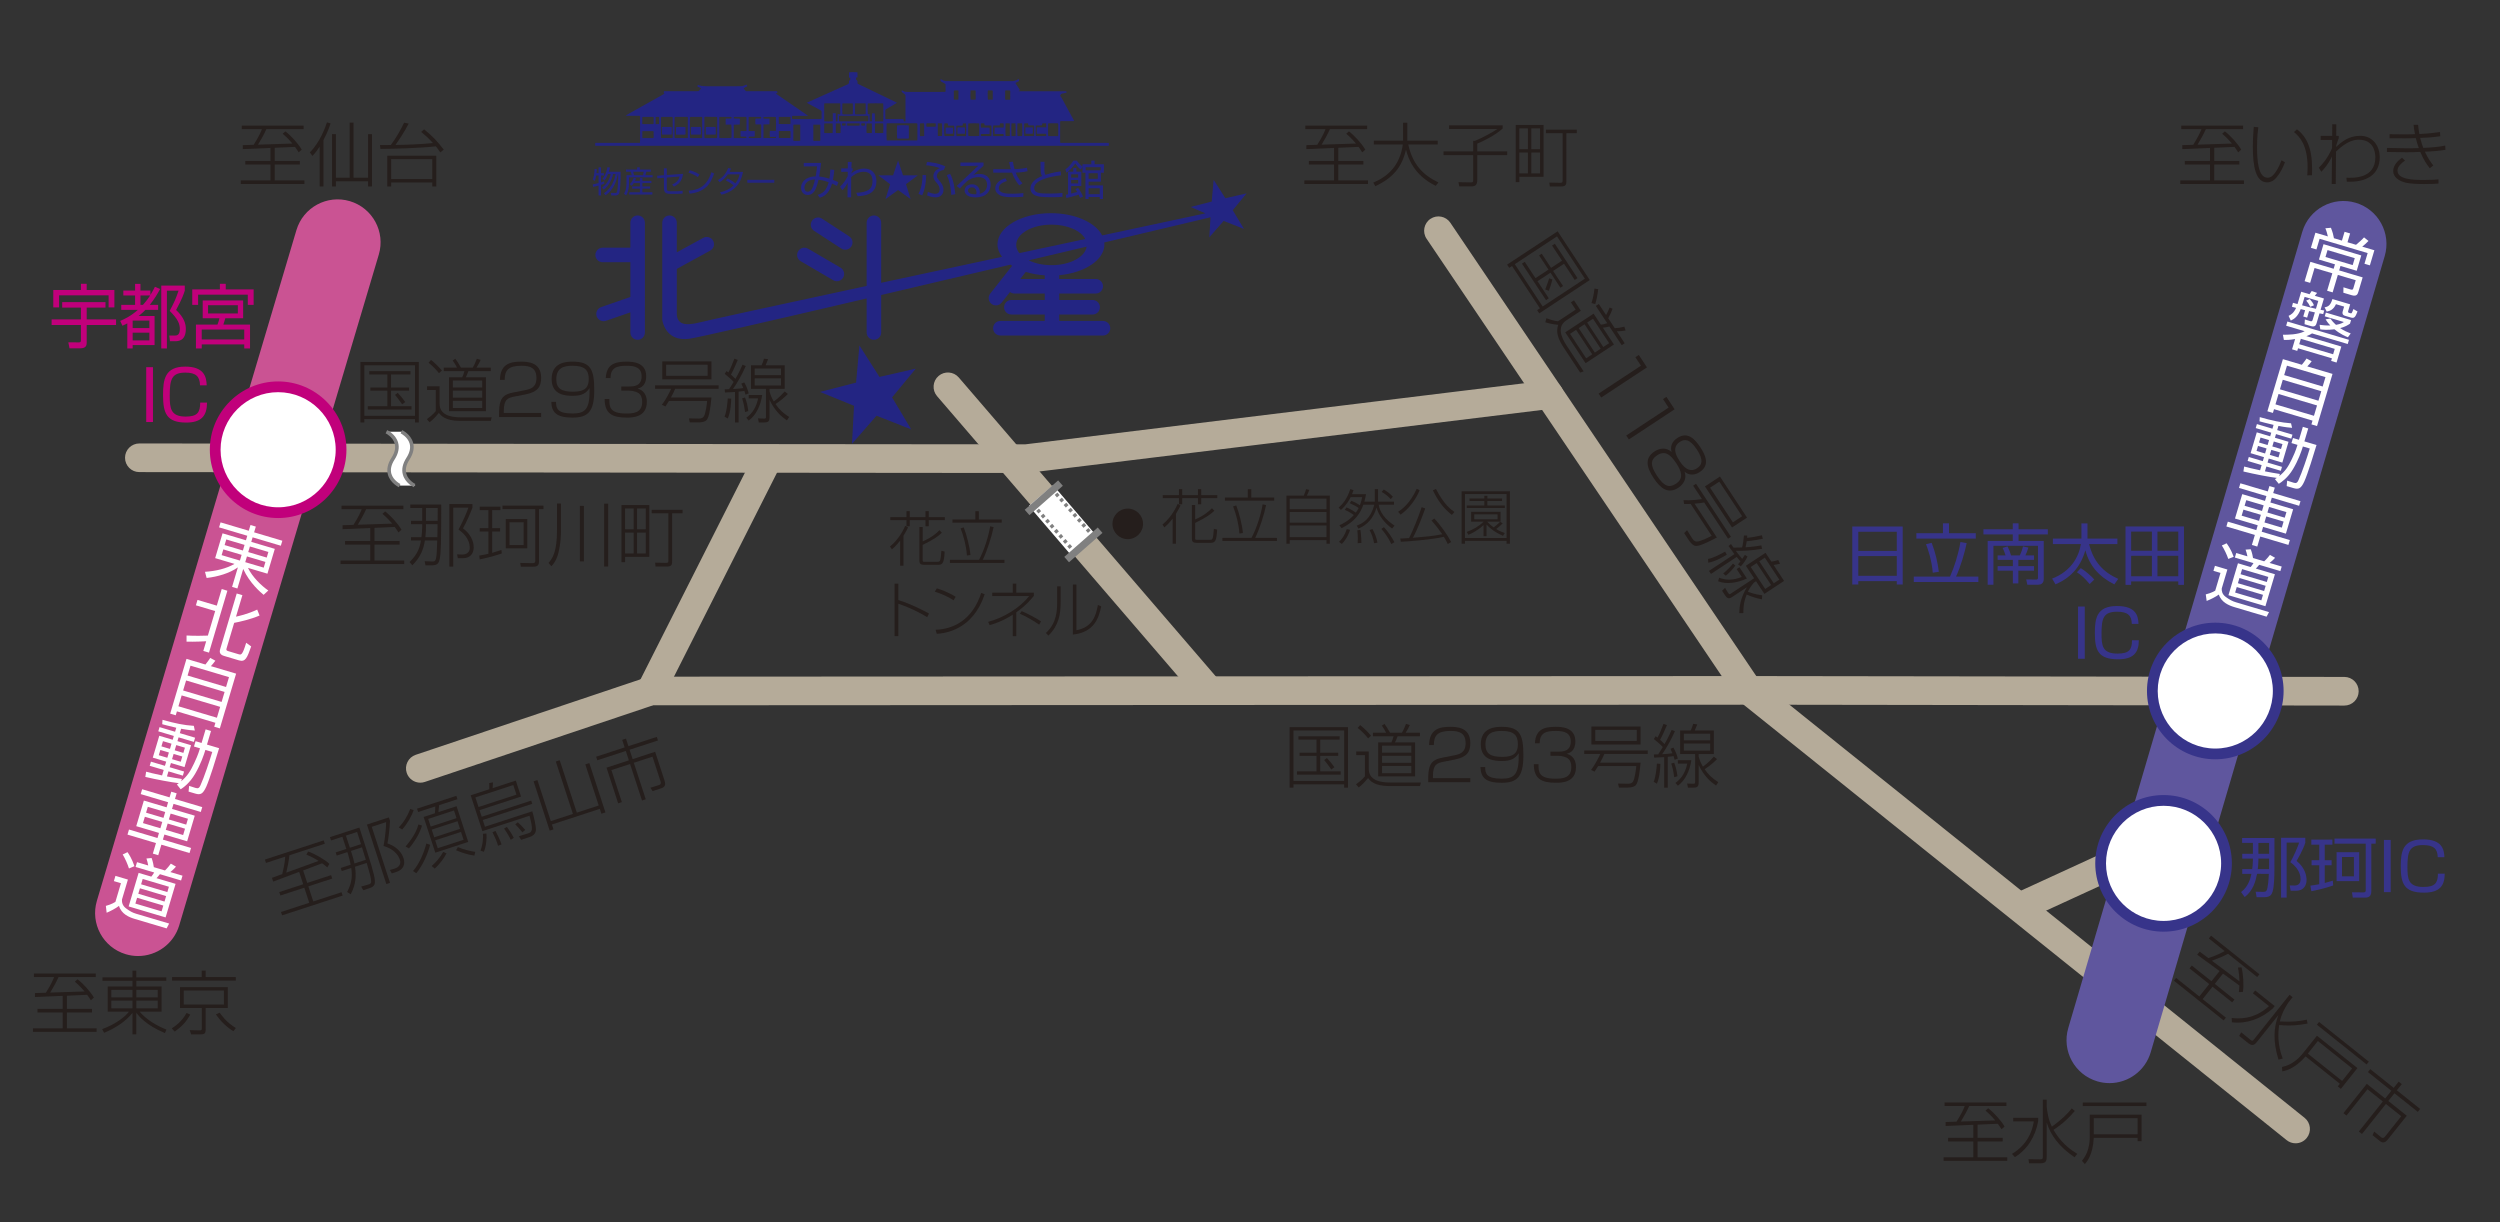 <?xml version="1.0" encoding="utf-8"?>
<!-- Generator: Adobe Illustrator 16.0.0, SVG Export Plug-In . SVG Version: 6.00 Build 0)  -->
<!DOCTYPE svg PUBLIC "-//W3C//DTD SVG 1.0//EN" "http://www.w3.org/TR/2001/REC-SVG-20010904/DTD/svg10.dtd">
<svg version="1.0" id="レイヤー_1" xmlns="http://www.w3.org/2000/svg" xmlns:xlink="http://www.w3.org/1999/xlink" x="0px"
	 y="0px" width="450px" height="220px" viewBox="0 0 450 220" enable-background="new 0 0 450 220" xml:space="preserve">
<rect x="0" y="0" width="450" height="220" fill="#333333" stroke="none"/>
<g>
	<path fill="#B5AB99" d="M413.207,205.793c-0.566,0-1.136-0.185-1.611-0.566l-98.449-78.946c-0.203-0.162-0.379-0.354-0.525-0.568
		l-55.838-82.738c-0.795-1.18-0.484-2.782,0.695-3.579c1.182-0.797,2.783-0.484,3.58,0.695l55.618,82.414l98.144,78.7
		c1.111,0.891,1.289,2.514,0.398,3.623C414.709,205.463,413.962,205.793,413.207,205.793z"/>
	<path fill="#B5AB99" d="M75.654,140.884c-1.077,0-2.082-0.681-2.443-1.758c-0.453-1.35,0.273-2.811,1.623-3.264l41.471-13.928
		c0.264-0.09,0.541-0.135,0.819-0.135l197.634-0.108l107.229,0.157c1.423,0.003,2.576,1.158,2.573,2.582
		c-0.002,1.422-1.155,2.574-2.577,2.574c-0.002,0-0.003,0-0.004,0l-107.224-0.158l-197.208,0.108l-41.072,13.793
		C76.203,140.84,75.926,140.884,75.654,140.884z"/>
	<path fill="#B5AB99" d="M364.501,165.396c-0.976,0-1.91-0.557-2.344-1.502c-0.595-1.294-0.028-2.824,1.266-3.418l23.049-10.584
		c1.293-0.594,2.823-0.028,3.419,1.266c0.594,1.294,0.027,2.824-1.267,3.419l-23.049,10.584
		C365.227,165.32,364.86,165.396,364.501,165.396z"/>
	<path fill="#B5AB99" d="M184.69,85.137c-0.001,0-0.001,0-0.002,0L25.08,84.977c-1.424-0.001-2.577-1.157-2.575-2.58
		c0.001-1.423,1.155-2.575,2.578-2.575c0,0,0.002,0,0.002,0l159.45,0.16l93.985-11.506c1.42-0.166,2.699,0.833,2.873,2.246
		c0.172,1.414-0.832,2.699-2.246,2.873l-94.143,11.524C184.899,85.131,184.794,85.137,184.69,85.137z"/>
	<path fill="#B5AB99" d="M117.123,126.955c-0.391,0-0.788-0.088-1.16-0.276c-1.271-0.643-1.781-2.192-1.139-3.463l20.467-40.52
		c0.642-1.271,2.192-1.781,3.463-1.139c1.271,0.643,1.78,2.192,1.139,3.464l-20.468,40.518
		C118.972,126.438,118.065,126.955,117.123,126.955z"/>
	<path fill="#B5AB99" d="M217.661,126.9c-0.725,0-1.446-0.305-1.956-0.897l-47.036-54.697c-0.928-1.08-0.806-2.707,0.274-3.636
		c1.078-0.927,2.708-0.805,3.635,0.274l47.036,54.698c0.928,1.079,0.806,2.706-0.274,3.636
		C218.854,126.695,218.257,126.9,217.661,126.9z"/>
</g>
<path fill="#CA5393" d="M24.855,172.084c-0.731,0-1.473-0.104-2.208-0.323c-4.094-1.219-6.425-5.524-5.207-9.617L53.358,41.417
	c1.218-4.094,5.527-6.424,9.618-5.207c4.094,1.218,6.425,5.524,5.207,9.618L32.264,166.554
	C31.265,169.912,28.188,172.084,24.855,172.084z"/>
<g>
	<circle fill="#FFFFFF" cx="50.064" cy="80.952" r="11.328"/>
	<path fill="#C1007B" d="M50.063,93.248c-6.779,0-12.294-5.516-12.294-12.296c0-6.779,5.515-12.294,12.294-12.294
		c6.78,0,12.296,5.515,12.296,12.294C62.359,87.732,56.844,93.248,50.063,93.248z M50.063,70.592
		c-5.713,0-10.361,4.647-10.361,10.36c0,5.714,4.648,10.362,10.361,10.362c5.714,0,10.362-4.648,10.362-10.362
		C60.426,75.239,55.777,70.592,50.063,70.592z"/>
</g>
<g>
	<path fill="#FFFFFF" d="M50.55,98.232l-5.08-1.512l-0.242,0.815l4.237,1.26l-1.327,4.469l-3.505-1.044
		c0.82,1.681,2.449,3.239,3.664,4.071l-0.847,0.78c-0.492-0.408-2.513-2.095-3.671-4.661l-1.046,3.518l-0.96-0.285l1.046-3.517
		c-1.49,1.059-3.638,1.688-5.626,1.908l-0.296-1.108c1.945-0.129,3.826-0.563,5.313-1.427l-3.482-1.036l1.328-4.466l4.214,1.252
		l0.242-0.813l-5.078-1.511l0.268-0.901l5.078,1.511l0.307-1.033l0.961,0.285l-0.308,1.032l5.08,1.512L50.55,98.232z M40.199,98.892
		l-0.306,1.032l3.289,0.979l0.308-1.032L40.199,98.892z M40.731,97.102l-0.3,1.01l3.291,0.979l0.3-1.01L40.731,97.102z
		 M47.777,101.145l-3.327-0.989l-0.307,1.032l3.327,0.988L47.777,101.145z M48.309,99.354l-3.326-0.989l-0.301,1.01l3.326,0.989
		L48.309,99.354z"/>
	<path fill="#FFFFFF" d="M33.579,114.389c1.347,0.087,3.2,0.049,3.838,0.018l1.313-4.419l-3.469-1.032l0.289-0.972l3.471,1.03
		l0.889-2.99l1.02,0.305l-3.312,11.142l-1.021-0.305l0.517-1.739c-0.28,0.021-2.135,0.108-3.536,0.072L33.579,114.389z
		 M43.631,107.131l-1.15,3.865c0.416-0.084,2.108-0.455,3.815-1.269l0.427,1.067c-1.606,0.697-3.675,1.155-4.573,1.319l-1.372,4.609
		c-0.082,0.278-0.023,0.387,0.326,0.489l1.848,0.551c0.445,0.132,0.685,0.202,1.36-2.064l0.901,0.658
		c-0.718,2.021-1.021,2.858-2.185,2.514l-2.654-0.791c-0.265-0.076-1.021-0.302-0.763-1.168l2.999-10.084L43.631,107.131z"/>
	<path fill="#FFFFFF" d="M36.979,119.612c0.381-0.448,0.79-1.072,0.865-1.192l0.919,0.508c-0.263,0.354-0.535,0.705-0.801,0.979
		l4.54,1.349l-2.931,9.857l-1.01-0.302l0.211-0.707l-6.927-2.061l-0.211,0.709l-0.998-0.297l2.932-9.858L36.979,119.612z
		 M39.626,127.234l-6.928-2.06l-0.582,1.957l6.927,2.061L39.626,127.234z M32.963,124.286l6.927,2.061l0.535-1.799l-6.927-2.063
		L32.963,124.286z M33.763,121.598l6.927,2.06l0.529-1.775l-6.927-2.061L33.763,121.598z"/>
	<path fill="#FFFFFF" d="M34.915,134.375l0.287-0.961l1.082,0.32l0.728-2.449l0.972,0.291l-0.728,2.448l2.185,0.649
		c-0.494,1.657-1.681,5.525-2.298,6.897c-0.608,1.337-1.027,1.562-1.987,1.277l-1.212-0.359l0.096-1.031l1.169,0.374
		c0.465,0.15,0.67-0.009,0.873-0.471c0.679-1.498,1.643-4.388,2.125-6.008l-1.236-0.369c-0.278,0.937-0.873,2.63-1.834,4.278
		c-0.998,1.729-2.142,2.5-2.615,2.814l-0.683-0.867c0.114-0.071,0.268-0.195,0.346-0.238c-1.305-0.141-4.189-0.682-6.03-1.126
		l0.148-0.938c0.496,0.136,1.347,0.35,2.87,0.673l0.293-0.984l-2.521-0.75l0.222-0.745l2.521,0.75l0.225-0.756l-2.413-0.719
		l1.171-3.938l2.413,0.719l0.204-0.685l-2.796-0.832l0.224-0.757l2.797,0.832l0.214-0.72c-1.489-0.353-2.057-0.509-2.528-0.636
		l0.052-0.793c2.288,0.653,3.841,0.971,5.636,1.087l0.178,0.848c-0.473-0.034-1.152-0.079-2.465-0.325l-0.234,0.793l2.75,0.818
		l-0.225,0.754l-2.75-0.816l-0.204,0.685l2.449,0.729l-1.171,3.938l-2.449-0.729l-0.226,0.756l2.593,0.771l-0.221,0.744
		l-2.593-0.771l-0.271,0.913c0.861,0.178,1.862,0.33,2.686,0.459l-0.122,0.409c1.088-0.932,1.621-1.716,2.343-3.265
		c0.242-0.505,0.685-1.469,1.042-2.669L34.915,134.375z M30.4,135.45l-1.537-0.457l-0.282,0.948l1.537,0.457L30.4,135.45z
		 M30.871,133.865l-1.537-0.458l-0.277,0.937l1.537,0.458L30.871,133.865z M32.815,136.168l-1.562-0.464l-0.283,0.947l1.562,0.464
		L32.815,136.168z M33.286,134.583l-1.562-0.465l-0.278,0.937l1.562,0.465L33.286,134.583z"/>
	<path fill="#FFFFFF" d="M36.144,146.155l-4.911-1.46l-0.271,0.912l4.094,1.216l-1.371,4.612l-4.094-1.217l-0.272,0.912l5.067,1.506
		l-0.272,0.912l-5.066-1.505l-0.565,1.896l-0.972-0.291l0.564-1.896l-5.126-1.523l0.271-0.914l5.128,1.526l0.271-0.914l-4.094-1.217
		l1.371-4.609l4.095,1.217l0.271-0.914l-4.934-1.466l0.26-0.876l4.935,1.467l0.303-1.021l0.973,0.291l-0.304,1.021l4.911,1.461
		L36.144,146.155z M29.207,147.947l-3.133-0.931l-0.338,1.14l3.133,0.932L29.207,147.947z M29.74,146.159l-3.133-0.933l-0.315,1.056
		l3.134,0.933L29.74,146.159z M33.302,149.165l-3.122-0.928l-0.338,1.141l3.122,0.928L33.302,149.165z M33.833,147.376l-3.121-0.929
		l-0.315,1.058l3.122,0.928L33.833,147.376z"/>
	<path fill="#FFFFFF" d="M23.024,158.322l-1.067,3.589c-0.029,0.411,0.025,1.066,0.719,1.586c0.696,0.521,1.189,0.787,1.803,0.969
		l5.966,1.774l-0.454,0.871l-5.787-1.721c-0.961-0.286-2.367-0.875-2.784-2.331c-0.56,0.435-1.539,0.955-2.223,1.234l-0.142-1.233
		c0.314-0.089,1.012-0.285,1.717-0.717l0.999-3.362l-1.273-0.38l0.281-0.947L23.024,158.322z M23.214,156.325
		c-0.241-0.776-0.685-1.784-1.133-2.519l0.871-0.42c0.253,0.375,0.782,1.147,1.248,2.527L23.214,156.325z M32.594,158.486
		l-3.807-1.131c-0.125,0.158-0.416,0.519-0.617,0.717l3.433,1.022l-1.795,6.042l-6.651-1.979l1.795-6.04l2.281,0.677
		c0.206-0.251,0.362-0.465,0.522-0.745l-3.35-0.998l0.257-0.862l2.018,0.6c-0.067-0.387-0.191-0.893-0.319-1.258l0.928-0.089
		c0.257,0.676,0.359,1.387,0.4,1.647l2.005,0.596c0.487-0.456,0.962-1.085,1.057-1.229l0.926,0.536
		c-0.335,0.424-0.957,0.932-1.009,0.981l2.185,0.649L32.594,158.486z M29.397,163l-4.72-1.403l-0.311,1.045l4.719,1.402L29.397,163z
		 M29.904,161.295l-4.719-1.402l-0.292,0.983l4.719,1.404L29.904,161.295z M30.404,159.614l-4.719-1.403l-0.286,0.962l4.719,1.403
		L30.404,159.614z"/>
</g>
<path fill="#5F569E" d="M379.713,194.962c-0.723,0-1.456-0.102-2.184-0.315c-4.099-1.205-6.444-5.503-5.24-9.601l42.119-143.312
	c1.205-4.099,5.506-6.446,9.601-5.239c4.098,1.204,6.443,5.502,5.239,9.6l-42.119,143.311
	C386.139,192.777,383.055,194.962,379.713,194.962z"/>
<g>
	<circle fill="#FFFFFF" cx="389.442" cy="155.405" r="11.329"/>
	<path fill="#37348A" d="M389.442,167.701c-6.78,0-12.296-5.516-12.296-12.296s5.516-12.296,12.296-12.296
		c6.779,0,12.295,5.516,12.295,12.296S396.222,167.701,389.442,167.701z M389.442,145.043c-5.714,0-10.362,4.648-10.362,10.362
		c0,5.715,4.648,10.363,10.362,10.363s10.361-4.648,10.361-10.363C399.804,149.691,395.156,145.043,389.442,145.043z"/>
</g>
<g>
	<circle fill="#FFFFFF" cx="398.752" cy="124.378" r="11.329"/>
	<path fill="#37348A" d="M398.752,136.674c-6.78,0-12.296-5.516-12.296-12.296c0-6.781,5.516-12.297,12.296-12.297
		s12.296,5.516,12.296,12.297C411.048,131.158,405.532,136.674,398.752,136.674z M398.752,114.015
		c-5.715,0-10.363,4.648-10.363,10.363c0,5.714,4.648,10.362,10.363,10.362c5.714,0,10.362-4.648,10.362-10.362
		C409.114,118.663,404.466,114.015,398.752,114.015z"/>
</g>
<g>
	<path fill="#FFFFFF" d="M424.525,52.468c-0.136,0.458-0.293,0.945-1.217,0.671l-1.503-0.447l0.017-0.978l1.246,0.382
		c0.36,0.106,0.454,0.061,0.539-0.225l0.424-1.429l-3.219-0.958l-0.935,3.145l-0.996-0.297l0.936-3.142l-3.196-0.95l-0.794,2.674
		l-0.996-0.297l1.038-3.486l4.188,1.247l0.238-0.8l-2.883-0.858l0.82-2.767l6.799,2.021l-0.821,2.767l-2.92-0.867l-0.238,0.801
		l4.228,1.255L424.525,52.468z M421.549,43.308l0.474-1.587l0.999,0.295l-0.473,1.589l1.536,0.458
		c0.316-0.231,1.235-1.076,1.442-1.338l0.801,0.647c-0.239,0.278-0.887,0.832-1.125,1.022l2.184,0.649l-0.81,2.721l-0.973-0.29
		l0.573-1.921l-8.646-2.572l-0.572,1.921l-0.996-0.295l0.811-2.722l2.243,0.667c-0.056-0.253-0.252-1.032-0.452-1.465l1.006-0.087
		c0.326,0.844,0.442,1.327,0.54,1.878L421.549,43.308z M423.854,46.47l-4.899-1.457l-0.37,1.245l4.898,1.457L423.854,46.47z"/>
	<path fill="#FFFFFF" d="M421.435,62.378l-0.855,2.88l-0.974-0.288l0.14-0.468l-6.1-1.813l-0.14,0.468l-0.937-0.279l0.551-1.852
		c-0.992,0.176-1.502,0.175-2.023,0.169l-0.175-0.948c0.766,0.018,2.726,0.016,3.924-0.625l-3.34-0.992l0.225-0.755l11.084,3.296
		l-0.225,0.753l-6.424-1.91c-0.272,0.169-0.497,0.313-1.023,0.493L421.435,62.378z M415.283,57.178l-0.696-0.208l0.335-1.132
		c-0.146-0.031-0.299-0.077-0.789-0.197c-0.537,1.369-1.146,1.748-1.79,2.068l-0.4-0.854c0.474-0.233,0.923-0.508,1.356-1.438
		c-0.125-0.024-0.64-0.178-0.751-0.197l0.185-0.716c0.153,0.056,0.635,0.189,0.82,0.23l0.661-2.219l1.5,0.448
		c0.204-0.289,0.27-0.381,0.394-0.58l0.971,0.338c-0.112,0.164-0.314,0.403-0.416,0.522l1.646,0.489l-0.605,2.035
		c0.283,0.06,0.399,0.07,0.657,0.121l-0.178,0.645c-0.447-0.083-0.534-0.099-0.67-0.124l-0.508,1.703
		c-0.097,0.332-0.244,0.823-1.023,0.59l-1.163-0.346l0.056-0.854l1.007,0.313c0.251,0.074,0.336-0.037,0.408-0.277l0.388-1.304
		c-0.163-0.024-0.897-0.192-1.043-0.235L415.283,57.178z M420.251,62.797l-6.1-1.813l-0.288,0.972l6.1,1.814L420.251,62.797z
		 M414.377,54.955c1.211,0.323,1.354,0.365,2.493,0.628l0.421-1.418l-2.461-0.73L414.377,54.955z M415.849,55.23
		c-0.234-0.48-0.362-0.667-0.734-1.127l0.642-0.27c0.426,0.501,0.543,0.636,0.752,1.12L415.849,55.23z M422.627,60.705
		c-0.386-0.152-1.366-0.555-2.426-1.431c-1.262,0.159-2.048,0.076-2.55,0.015l-0.122-0.823c0.515,0.069,1.092,0.142,1.928,0.114
		c-0.454-0.458-0.664-0.805-0.854-1.099l0.854-0.143c0.225,0.302,0.499,0.657,1.022,1.136c0.87-0.165,1.142-0.331,1.419-0.511
		l-3.445-1.025l0.198-0.673l4.539,1.349l-0.188,0.639c-0.396,0.271-0.819,0.554-1.782,0.803c0.681,0.475,1.356,0.751,1.908,0.964
		L422.627,60.705z M423.03,54.779l-0.354,1.188c-0.033,0.113-0.082,0.274,0.157,0.346l0.241,0.071
		c0.227,0.068,0.264-0.009,0.539-0.759l0.742,0.445c-0.41,1.034-0.585,1.268-1.195,1.086l-1.059-0.315
		c-0.479-0.143-0.512-0.475-0.416-0.796l0.255-0.858l-1.468-0.435c-0.425,0.953-1.041,1.221-1.662,1.334l-0.385-0.773
		c0.686-0.106,1.087-0.4,1.408-1.484L423.03,54.779z"/>
	<path fill="#FFFFFF" d="M414.33,65.658c0.376-0.422,0.774-1.013,0.848-1.128l0.923,0.499c-0.256,0.334-0.525,0.665-0.786,0.924
		l4.54,1.35l-2.79,9.385l-1.011-0.3l0.201-0.675l-6.929-2.061l-0.201,0.676l-0.995-0.297l2.791-9.385L414.33,65.658z M417.066,72.98
		l-6.929-2.061l-0.554,1.865l6.929,2.06L417.066,72.98z M410.39,70.074l6.929,2.059l0.51-1.713l-6.929-2.062L410.39,70.074z
		 M411.151,67.514l6.929,2.059l0.504-1.691l-6.93-2.06L411.151,67.514z"/>
	<path fill="#FFFFFF" d="M412.463,79.754l0.272-0.915l1.083,0.323l0.696-2.332l0.97,0.288l-0.693,2.332l2.184,0.649
		c-0.471,1.579-1.602,5.262-2.198,6.564c-0.586,1.268-1.003,1.479-1.96,1.194l-1.216-0.361l0.083-0.983l1.169,0.373
		c0.466,0.15,0.667-0.001,0.865-0.439c0.655-1.422,1.581-4.171,2.04-5.715l-1.237-0.367c-0.266,0.892-0.834,2.501-1.774,4.064
		c-0.97,1.64-2.1,2.361-2.564,2.659l-0.692-0.841c0.111-0.066,0.264-0.184,0.34-0.224c-1.3-0.148-4.179-0.706-6.019-1.154
		l0.135-0.893c0.496,0.134,1.346,0.35,2.867,0.678l0.279-0.937l-2.522-0.751l0.212-0.708l2.522,0.75l0.212-0.72l-2.411-0.718
		l1.114-3.75l2.412,0.718l0.194-0.651l-2.798-0.833l0.214-0.72l2.798,0.833l0.203-0.688c-1.488-0.354-2.056-0.51-2.528-0.639
		l0.044-0.759c2.289,0.655,3.838,0.979,5.628,1.114l0.188,0.814c-0.469-0.04-1.147-0.091-2.459-0.346l-0.223,0.755l2.75,0.818
		l-0.214,0.72l-2.752-0.819l-0.193,0.653l2.448,0.729l-1.114,3.75l-2.448-0.73l-0.214,0.722l2.596,0.772l-0.21,0.707l-2.597-0.772
		l-0.259,0.871c0.861,0.181,1.859,0.342,2.686,0.475l-0.117,0.388c1.068-0.877,1.59-1.617,2.289-3.088
		c0.234-0.479,0.665-1.396,1.004-2.54L412.463,79.754z M407.981,80.724l-1.538-0.458l-0.267,0.903l1.537,0.457L407.981,80.724z
		 M408.433,79.214l-1.538-0.457l-0.266,0.891l1.538,0.458L408.433,79.214z M410.395,81.441l-1.561-0.465l-0.269,0.903l1.563,0.465
		L410.395,81.441z M410.846,79.933l-1.562-0.465l-0.266,0.891l1.562,0.465L410.846,79.933z"/>
	<path fill="#FFFFFF" d="M413.841,91.043l-4.912-1.46l-0.26,0.867l4.096,1.22l-1.304,4.389l-4.099-1.217l-0.257,0.869l5.069,1.506
		l-0.259,0.868l-5.068-1.507l-0.536,1.805l-0.972-0.288l0.536-1.805l-5.127-1.525l0.26-0.868l5.126,1.525l0.257-0.87l-4.094-1.216
		l1.307-4.391l4.094,1.217l0.259-0.868l-4.935-1.467l0.248-0.835l4.934,1.467l0.291-0.971l0.971,0.288l-0.29,0.973l4.913,1.46
		L413.841,91.043z M406.955,92.665l-3.135-0.93l-0.323,1.086l3.134,0.93L406.955,92.665z M407.461,90.965l-3.135-0.934l-0.299,1.007
		l3.133,0.93L407.461,90.965z M411.048,93.882l-3.123-0.926l-0.323,1.086l3.124,0.928L411.048,93.882z M411.555,92.18l-3.122-0.927
		l-0.301,1.003l3.122,0.931L411.555,92.18z"/>
	<path fill="#FFFFFF" d="M400.928,102.513l-1.017,3.419c-0.024,0.391,0.038,1.019,0.736,1.524c0.7,0.507,1.198,0.769,1.809,0.95
		l5.969,1.774l-0.441,0.824l-5.789-1.72c-0.96-0.285-2.37-0.865-2.803-2.264c-0.553,0.406-1.519,0.89-2.195,1.15l-0.161-1.181
		c0.312-0.08,1.004-0.262,1.7-0.663l0.953-3.201l-1.271-0.376l0.269-0.905L400.928,102.513z M401.089,100.607
		c-0.248-0.746-0.706-1.716-1.16-2.423l0.859-0.392c0.259,0.363,0.797,1.107,1.279,2.433L401.089,100.607z M410.461,102.796
		l-3.804-1.13c-0.124,0.149-0.409,0.487-0.607,0.677l3.434,1.022l-1.711,5.75l-6.651-1.979l1.709-5.749l2.283,0.68
		c0.202-0.239,0.353-0.444,0.51-0.708l-3.35-0.998l0.244-0.82l2.02,0.599c-0.076-0.369-0.204-0.855-0.335-1.207l0.924-0.072
		c0.266,0.649,0.375,1.33,0.416,1.578l2.006,0.598c0.481-0.429,0.947-1.025,1.039-1.159l0.928,0.525
		c-0.324,0.399-0.941,0.877-0.991,0.924l2.182,0.65L410.461,102.796z M407.337,107.069l-4.72-1.402l-0.296,0.992l4.72,1.404
		L407.337,107.069z M407.818,105.445l-4.719-1.401l-0.278,0.935l4.72,1.405L407.818,105.445z M408.295,103.844l-4.719-1.402
		l-0.273,0.915l4.721,1.403L408.295,103.844z"/>
</g>
<g>
	<path fill="#251E1C" d="M12.042,181.595h4.522v0.652h-4.522v2.854h5.349v0.64H5.929v-0.64h5.35v-2.854H6.744v-0.652h4.535v-2.342
		l-4.986,0.212v-0.713l1.967-0.063c0.99-1.577,1.328-2.418,1.479-2.816H6.105v-0.64h11.137v0.64H10.54
		c-0.439,0.964-0.953,1.89-1.504,2.791l6.189-0.2c-0.389-0.45-0.815-0.951-1.754-1.766l0.489-0.427
		c0.964,0.728,2.317,2.192,2.944,3.294l-0.552,0.49c-0.162-0.263-0.313-0.514-0.664-0.988l-3.646,0.162V181.595z"/>
	<path fill="#251E1C" d="M29.938,176.548h-5.399v1.015h4.546v4.533h-3.945c1.127,1.391,3.157,2.595,4.822,3.22l-0.275,0.64
		c-3.432-1.441-4.697-3.058-5.148-3.646v3.871h-0.689v-3.859c-1.253,1.591-3.232,2.819-5.111,3.582l-0.351-0.663
		c2.368-0.852,4.185-2.255,4.823-3.145h-3.821v-4.533h4.46v-1.015h-5.4v-0.628h5.4v-1.201h0.689v1.201h5.399V176.548z
		 M20.041,178.175v1.354h3.809v-1.354H20.041z M20.041,180.104v1.391h3.809v-1.391H20.041z M28.396,178.175h-3.857v1.354h3.857
		V178.175z M28.396,180.104h-3.857v1.391h3.857V180.104z"/>
	<path fill="#251E1C" d="M30.92,185.102c0.639-0.411,1.841-1.24,2.656-2.768l0.676,0.288c-0.789,1.392-1.466,2.092-2.805,3.069
		L30.92,185.102z M42.444,176.51H30.97v-0.638h5.336v-1.166h0.714v1.166h5.424V176.51z M41.004,181.445H37.02v3.857
		c0,0.778-0.275,0.889-0.964,0.889h-1.653l-0.25-0.763l1.742,0.036c0.425,0.015,0.425-0.075,0.425-0.438v-3.582h-3.92v-3.758h8.606
		V181.445z M40.303,178.301h-7.229v2.519h7.229V178.301z M39.539,182.284c1.227,1.742,2.405,2.442,2.919,2.757l-0.438,0.576
		c-1.216-0.702-2.393-1.892-3.158-3.032L39.539,182.284z"/>
</g>
<g>
	<path fill="#251E1C" d="M55.302,158.927l4.298-1.404l0.203,0.619l-4.3,1.403l0.888,2.717l5.084-1.662l0.199,0.608l-10.897,3.556
		l-0.198-0.605l5.084-1.661l-0.887-2.714l-4.309,1.407l-0.203-0.621l4.311-1.405l-0.729-2.229l-4.672,1.75l-0.222-0.677l1.85-0.671
		c0.452-1.807,0.513-2.712,0.531-3.139l-3.454,1.128l-0.197-0.606l10.586-3.456l0.198,0.605l-6.37,2.08
		c-0.119,1.054-0.318,2.095-0.563,3.123l5.82-2.111c-0.508-0.31-1.069-0.654-2.214-1.135l0.332-0.557
		c1.142,0.392,2.884,1.364,3.821,2.219l-0.374,0.636c-0.233-0.198-0.456-0.391-0.938-0.733l-3.415,1.285L55.302,158.927z"/>
	<path fill="#251E1C" d="M63.897,156.015c0.245,1.555,0.195,3.139-0.769,4.955l-0.646-0.409c0.954-1.798,0.924-3.106,0.737-4.324
		l-1.703,0.556l-0.183-0.559l1.785-0.584c-0.125-0.631-0.276-1.293-0.46-1.865l-0.133-0.405l-1.918,0.627l-0.186-0.573l1.917-0.626
		l-0.716-2.189l-2.037,0.666l-0.194-0.598l5.299-1.729c2.173,6.696,2.624,8.235,2.761,9.31c0.119,0.846-0.035,1.303-0.868,1.576
		l-1.203,0.393l-0.373-0.655l1.301-0.372c0.268-0.075,0.517-0.156,0.501-0.611c-0.014-0.603-0.391-1.838-0.806-3.268L63.897,156.015
		z M64.98,151.944c-0.167-0.512-0.518-1.621-0.703-2.193l-2.014,0.657l0.716,2.189L64.98,151.944z M65.847,154.76
		c-0.108-0.373-0.17-0.563-0.692-2.238l-1.988,0.648l0.136,0.417c0.147,0.453,0.341,1.087,0.496,1.841L65.847,154.76z
		 M69.997,147.131l0.203,0.62c-0.042,1.161-0.245,3.045-0.463,4.064c2.281,0.771,2.79,2.333,2.907,2.688
		c0.358,1.096-0.084,2.044-1.238,2.421l-0.882,0.288l-0.346-0.613l0.913-0.271c0.167-0.054,1.258-0.424,0.886-1.566
		c-0.542-1.655-2.217-2.269-2.936-2.494c0.323-1.674,0.482-3.729,0.458-4.288l-2.583,0.844l3.293,10.087l-0.667,0.219l-3.496-10.708
		L69.997,147.131z"/>
	<path fill="#251E1C" d="M71.778,148.936c0.973-1.017,1.558-2.05,2.064-3.321l0.619,0.193c-0.349,1.074-1.16,2.499-2.07,3.508
		L71.778,148.936z M73.006,152.369c1.715-2.01,2.111-3.259,2.314-3.971l0.648,0.21c-0.464,1.524-1.466,3.102-2.363,4.105
		L73.006,152.369z M74.341,156.781c1.109-1.243,1.955-3.219,2.403-4.945l0.682,0.226c-0.427,1.641-1.281,3.632-2.493,5.122
		L74.341,156.781z M82.337,143.857l-3.299,1.074c-0.014,0.163-0.102,1.18-0.119,1.251l3.263-1.065l2.1,6.431l-5.93,1.937l-2.1-6.432
		l2.024-0.661c0.024-0.163,0.049-0.371,0.06-0.703c0.01-0.371,0.01-0.414,0.01-0.531l-3.084,1.008l-0.198-0.607l7.075-2.309
		L82.337,143.857z M81.722,145.888l-4.645,1.517l0.451,1.382l4.645-1.517L81.722,145.888z M77.698,155.884
		c0.721-0.617,1.578-1.582,2.068-2.545l0.613,0.261c-0.495,0.991-1.349,2.049-2.122,2.747L77.698,155.884z M82.353,147.818
		l-4.646,1.516l0.451,1.38l4.646-1.517L82.353,147.818z M82.981,149.746l-4.645,1.516l0.463,1.417l4.645-1.517L82.981,149.746z
		 M82.421,152.473c0.929,0.421,2.146,0.722,3.128,0.861l-0.163,0.672c-1.126-0.145-2.353-0.548-3.292-0.966L82.421,152.473z"/>
	<path fill="#251E1C" d="M87.294,148.813l8.515-2.78c0.388,1.229,0.661,2.867,0.662,3.196c0.006,0.538-0.172,1.122-1.174,1.449
		l-1.5,0.491l-0.396-0.648l1.685-0.523c0.72-0.224,0.928-0.594,0.224-3.158l-8.48,2.769l-2.106-6.454l3.347-1.092
		c0.018-0.271-0.011-0.997-0.021-1.114l0.687-0.117c-0.007,0.305-0.028,0.601-0.059,1.035l4.169-1.363l0.939,2.882l-7.467,2.438
		l0.39,1.191l8.908-2.908l0.191,0.581l-8.908,2.91L87.294,148.813z M85.572,143.535l0.564,1.728l6.823-2.228l-0.563-1.727
		L85.572,143.535z M86.482,153.108c0.485-1.185,0.484-2.478,0.449-3.029l0.63-0.05c0.07,0.821-0.019,2.246-0.464,3.301
		L86.482,153.108z M89.654,152.243c-0.253-0.852-0.545-1.509-1.006-2.438l0.54-0.24c0.318,0.567,0.817,1.656,1.095,2.424
		L89.654,152.243z M91.938,151.17c-0.325-0.749-1.138-1.947-1.204-2.031l0.514-0.287c0.384,0.493,0.917,1.32,1.235,1.969
		L91.938,151.17z M94.031,149.828c-0.484-0.635-1.099-1.263-1.291-1.45l0.461-0.362c0.383,0.322,0.906,0.838,1.343,1.367
		L94.031,149.828z"/>
	<path fill="#251E1C" d="M99.146,147.802l3.978-1.298l-3.079-9.432l0.704-0.229l3.077,9.431l3.942-1.285l-2.414-7.396l0.727-0.237
		l2.9,8.883l-0.727,0.238l-0.288-0.88l-8.622,2.813l0.289,0.882l-0.69,0.225l-2.901-8.884l0.692-0.225L99.146,147.802z"/>
	<path fill="#251E1C" d="M112.673,132.95l0.443,1.357l5.109-1.668l0.209,0.644l-5.109,1.667l0.552,1.69l4.048-1.321l1.649,5.051
		c0.171,0.524,0.385,1.216-0.496,1.505l-1.609,0.523l-0.395-0.606l1.542-0.479c0.382-0.124,0.363-0.423,0.302-0.612l-1.471-4.501
		l-3.357,1.098l2.145,6.57l-0.678,0.223l-2.145-6.571l-3.359,1.095l1.881,5.763l-0.667,0.219l-2.096-6.419l4.026-1.314l-0.552-1.69
		l-5.133,1.676l-0.209-0.644l5.133-1.675l-0.444-1.358L112.673,132.95z"/>
</g>
<g>
	<path fill="#251E1C" d="M49.45,28.97h4.522v0.651H49.45v2.856h5.349v0.639H43.337v-0.639h5.349v-2.856h-4.534V28.97h4.534v-2.343
		L43.7,26.84v-0.714l1.967-0.063c0.991-1.577,1.329-2.417,1.479-2.817h-3.633v-0.639h11.137v0.639h-6.702
		c-0.438,0.964-0.952,1.891-1.503,2.792l6.188-0.201c-0.388-0.451-0.814-0.952-1.754-1.766l0.489-0.426
		c0.964,0.727,2.316,2.192,2.944,3.294l-0.552,0.489c-0.163-0.262-0.313-0.513-0.664-0.988l-3.645,0.162V28.97z"/>
	<path fill="#251E1C" d="M58.225,33.567h-0.689V26.39c-0.3,0.475-0.763,1.141-1.302,1.679l-0.464-0.639
		c1.829-1.791,2.831-4.634,3.082-5.399l0.651,0.176c-0.137,0.438-0.462,1.452-1.277,3.006V33.567z M63.636,22.069v9.921h2.619
		v-7.842h0.701v9.419h-0.701v-0.938h-5.788v0.938h-0.701v-9.419h0.701v7.842h2.468v-9.921H63.636z"/>
	<path fill="#251E1C" d="M76.344,23.283c1.641,1.341,2.368,2.143,3.533,3.658l-0.626,0.489c-0.438-0.652-0.651-0.901-0.802-1.09
		c-2.393,0.3-7.804,0.464-9.972,0.464l-0.075-0.689c0.049,0,1.766-0.013,1.941-0.013c0.714-0.901,1.879-2.843,2.393-4.021
		l0.827,0.163c-0.74,1.465-1.879,3.156-2.381,3.846c2.255-0.026,4.51-0.125,6.753-0.338c-0.651-0.739-1.378-1.391-2.13-2.018
		L76.344,23.283z M78.537,33.567H77.81V32.84h-7.403v0.727h-0.702V28.03h8.832V33.567z M77.81,28.645h-7.403v3.583h7.403V28.645z"/>
</g>
<g>
	<path fill="#251E1C" d="M75.389,65.148v10.897H74.7v-0.601h-9.12v0.601h-0.701V65.148H75.389z M74.7,65.75h-9.12v9.095h9.12V65.75z
		 M73.886,67.403h-3.495v2.354h3.245v0.564h-3.245v2.793h3.683v0.601h-7.867v-0.601h3.521v-2.793H66.67v-0.564h3.057v-2.354H66.47
		v-0.601h7.416V67.403z M72.396,72.778c-0.639-0.876-0.953-1.317-1.291-1.693l0.489-0.375c0.451,0.464,0.964,1.102,1.352,1.654
		L72.396,72.778z"/>
	<path fill="#251E1C" d="M79.127,69.532v3.132c0,1.991,1.917,2.456,3.795,2.456h5.588l-0.164,0.638H82.81
		c-2.693,0-3.432-0.952-3.807-1.439c-0.752,0.913-1.191,1.315-1.679,1.69l-0.49-0.563c0.239-0.163,1.116-0.814,1.604-1.441v-3.808
		h-1.566v-0.664H79.127z M79.015,67.178c-0.525-0.664-1.064-1.216-1.878-1.892l0.451-0.501c0.827,0.688,1.403,1.252,1.955,1.916
		L79.015,67.178z M87.471,67.905v6.113h-6.652v-6.113h2.38c0.125-0.251,0.238-0.514,0.401-1.103h-3.721v-0.639h2.379
		c-0.262-0.514-0.488-0.865-0.776-1.279l0.476-0.313c0.326,0.426,0.639,0.915,1.002,1.592h2.142
		c0.275-0.501,0.489-0.916,0.726-1.592l0.689,0.201c-0.138,0.313-0.338,0.764-0.752,1.391h2.581v0.639h-4.033
		c-0.164,0.463-0.302,0.776-0.464,1.103H87.471z M86.794,68.493H81.52v1.252h5.274V68.493z M86.794,70.31H81.52v1.265h5.274V70.31z
		 M86.794,72.139H81.52v1.303h5.274V72.139z"/>
	<path fill="#251E1C" d="M92.65,71.373c-1.203,0.24-1.967,0.451-1.967,2.631v0.327h6.727v0.739h-7.579v-0.276
		c0-1.202,0.039-1.754,0.226-2.405c0.375-1.352,1.59-1.591,2.392-1.754l1.98-0.388c1.014-0.201,2.129-0.464,2.129-2.179
		c0-1.817-1.065-2.231-2.68-2.231c-2.355,0-3.032,0.802-3.032,2.543h-0.852c0.038-2.729,1.691-3.282,3.683-3.282
		c1.177,0,3.732,0,3.732,2.919c0,1.604-0.626,2.531-2.743,2.958L92.65,71.373z"/>
	<path fill="#251E1C" d="M100.086,72.339c0,1.265,0.326,2.09,2.981,2.09c2.405,0,3.119-0.888,3.056-4.573
		c-0.614,0.928-1.377,1.392-2.994,1.392c-1.378,0-3.834-0.138-3.834-3.02c0-3.093,2.794-3.132,3.784-3.132
		c3.282,0,3.884,1.454,3.884,5.138c0,3.858-1.115,4.934-3.896,4.934c-2.869,0-3.771-0.901-3.833-2.83H100.086z M100.135,68.28
		c0,1.64,0.915,2.229,3.019,2.229c2.218,0,2.819-0.827,2.819-2.292c0-1.566-0.689-2.38-2.919-2.38
		C101.464,65.836,100.135,66.212,100.135,68.28z"/>
	<path fill="#251E1C" d="M109.689,71.824c-0.038,1.405,0.075,2.606,2.982,2.606c1.202,0,2.918-0.024,2.918-2.066
		c0-0.426-0.05-1.39-0.902-1.741c-0.15-0.063-0.764-0.313-1.491-0.313h-1.365v-0.739h1.39c0.714,0,2.268,0,2.268-1.816
		c0-1.542-1.065-1.918-2.693-1.918c-1.829,0-2.869,0.364-2.906,2.218h-0.852c0.125-2.48,1.615-2.958,3.732-2.958
		c0.89,0,3.546,0,3.546,2.619c0,1.829-1.128,2.117-1.542,2.23c0.414,0.124,1.654,0.526,1.654,2.406c0,2.805-2.644,2.817-3.621,2.817
		c-2.58,0-3.97-0.701-3.97-3.345H109.689z"/>
	<path fill="#251E1C" d="M128.06,71.55c-0.338,3.646-0.739,3.958-0.989,4.159c-0.413,0.324-1.215,0.324-1.328,0.324h-1.579
		l-0.163-0.726l1.791,0.038c0.601,0.012,0.789-0.238,0.902-0.402c0.339-0.462,0.577-2.492,0.589-2.78h-6.864
		c-0.364,0.601-0.464,0.751-0.64,1.002l-0.639-0.3c0.752-0.979,1.453-2.393,1.667-2.882h-2.894v-0.625h11.437v0.625h-7.817
		c-0.15,0.351-0.313,0.753-0.764,1.567H128.06z M128.06,68.28h-8.856v-3.233h8.856V68.28z M127.372,65.65h-7.467v1.991h7.467V65.65z
		"/>
	<path fill="#251E1C" d="M130.409,74.995c0.388-0.827,0.527-2.444,0.588-3.282l0.626,0.05c-0.012,0.625-0.087,2.367-0.626,3.57
		L130.409,74.995z M134.242,65.875c-0.814,1.865-1.679,3.257-2.306,4.146c0.026,0,1.003-0.039,1.854-0.165
		c-0.163-0.412-0.25-0.588-0.35-0.8l0.526-0.227c0.401,0.702,0.626,1.29,0.802,1.98l-0.577,0.226
		c-0.049-0.201-0.063-0.252-0.201-0.664c-0.462,0.061-0.776,0.1-1.039,0.124v5.549H132.3V70.56
		c-1.203,0.063-1.391,0.075-1.804,0.087l-0.05-0.577c0.526-0.012,0.576-0.012,0.776-0.012c0.302-0.439,0.714-1.115,0.827-1.315
		c-0.225-0.313-1.353-1.265-1.603-1.453l0.326-0.501c0.201,0.15,0.238,0.188,0.326,0.251c0.338-0.564,0.802-1.691,1.09-2.48
		l0.613,0.225c-0.1,0.237-0.789,1.891-1.228,2.655c0.087,0.075,0.539,0.477,0.802,0.765c0.676-1.191,1.115-2.167,1.277-2.555
		L134.242,65.875z M134.104,74.168c-0.15-1.153-0.3-1.78-0.525-2.456l0.525-0.163c0.288,0.739,0.464,1.415,0.59,2.442
		L134.104,74.168z M134.33,75.195c1.215-0.852,1.854-2.104,2.129-3.483h-1.691V71.1h2.43c-0.275,1.865-1.09,3.645-2.43,4.597
		L134.33,75.195z M141.82,70.911c-0.576,0.577-1.227,1.165-2.229,1.816c0.714,1.027,1.366,1.628,2.455,2.33l-0.401,0.613
		c-0.964-0.651-2.154-1.652-3.131-3.708v3.131c0,0.777-0.25,0.952-0.978,0.952h-0.952l-0.151-0.738l1.028,0.038
		c0.375,0.012,0.413-0.051,0.413-0.327v-5.023h-2.693V65.75h1.904c0.212-0.463,0.301-0.714,0.438-1.189l0.74,0.099
		c-0.088,0.226-0.302,0.727-0.452,1.09h3.433v4.246h-2.73v0.453c0.2,0.712,0.387,1.165,0.763,1.802
		c0.176-0.112,1.028-0.701,1.967-1.791L141.82,70.911z M140.58,66.338h-4.735v1.191h4.735V66.338z M140.58,68.104h-4.735v1.278
		h4.735V68.104z"/>
</g>
<g>
	<path fill="#251E1C" d="M67.409,97.383h4.522v0.651h-4.522v2.856h5.349v0.64H61.295v-0.64h5.35v-2.856H62.11v-0.651h4.535V95.04
		l-4.986,0.214v-0.715l1.967-0.063c0.99-1.577,1.328-2.417,1.479-2.817h-3.633v-0.64h11.137v0.64h-6.702
		c-0.439,0.965-0.952,1.892-1.503,2.793l6.188-0.201c-0.389-0.45-0.815-0.951-1.755-1.766l0.489-0.426
		c0.964,0.727,2.317,2.191,2.944,3.294l-0.552,0.488c-0.163-0.262-0.313-0.514-0.664-0.988l-3.645,0.163V97.383z"/>
	<path fill="#251E1C" d="M76.485,97.283c-0.25,1.553-0.79,3.045-2.268,4.472l-0.489-0.589c1.466-1.415,1.842-2.667,2.042-3.883
		h-1.791v-0.588h1.878c0.076-0.64,0.138-1.315,0.138-1.917v-0.426h-2.016V93.75h2.016v-2.304h-2.142v-0.628h5.575
		c-0.013,7.041-0.063,8.645-0.263,9.708c-0.15,0.841-0.438,1.229-1.315,1.229h-1.266l-0.149-0.738l1.353,0.05
		c0.276,0.013,0.539,0.013,0.665-0.427c0.175-0.576,0.2-1.866,0.25-3.356H76.485z M78.727,96.695
		c0.013-0.388,0.013-0.589,0.038-2.343h-2.092v0.438c0,0.475-0.013,1.139-0.1,1.904H78.727z M78.777,93.75
		c0-0.539,0.012-1.703,0.012-2.304h-2.117v2.304H78.777z M85.04,90.731v0.652c-0.401,1.09-1.178,2.818-1.703,3.72
		c1.929,1.44,1.929,3.081,1.929,3.457c0,1.152-0.714,1.917-1.929,1.917h-0.928l-0.138-0.689l0.953,0.026
		c0.174,0,1.327-0.013,1.327-1.216c0-1.741-1.402-2.844-2.017-3.281c0.826-1.49,1.616-3.396,1.766-3.934h-2.718v10.61h-0.702V90.731
		H85.04z"/>
	<path fill="#251E1C" d="M90.32,99.626c-1.654,0.576-3.546,0.977-3.971,1.065l-0.088-0.69c0.313-0.048,0.727-0.111,1.654-0.325
		V95.68h-1.566v-0.613h1.566v-3.245h-1.566v-0.626h3.732v0.626h-1.491v3.245h1.429v0.613h-1.429v3.834
		c0.952-0.288,1.291-0.401,1.667-0.527L90.32,99.626z M97.824,91.008v0.639h-0.802v9.433c0,0.876-0.539,0.928-1.178,0.928h-2.092
		l-0.113-0.679l2.13,0.039c0.338,0,0.577,0,0.577-0.463v-9.258h-5.901v-0.639H97.824z M94.917,93.426v5.272h-3.884v-5.272H94.917z
		 M94.253,94.002H91.71v4.108h2.543V94.002z"/>
	<path fill="#251E1C" d="M100.974,90.632v4.922c0,0.79-0.025,2.081-0.426,3.847c-0.15,0.663-0.514,1.742-1.303,2.519l-0.514-0.591
		c0.726-0.802,1.528-2.027,1.528-5.822v-4.874H100.974z M105.107,91.058v9.997h-0.727v-9.997H105.107z M109.467,90.656v11.324
		h-0.727V90.656H109.467z"/>
	<path fill="#251E1C" d="M116.875,90.906v9.335h-4.359v0.951h-0.651V90.906H116.875z M114.057,91.521h-1.541v3.745h1.541V91.521z
		 M114.057,95.868h-1.541v3.758h1.541V95.868z M116.237,91.521h-1.566v3.745h1.566V91.521z M116.237,95.868h-1.566v3.758h1.566
		V95.868z M120.984,101.043c0,0.724-0.176,0.938-1.077,0.938h-1.904l-0.087-0.701l1.904,0.037c0.414,0.012,0.489-0.087,0.489-0.426
		v-8.505h-3.007v-0.627h5.563v0.627h-1.88V101.043z"/>
</g>
<g>
	<path fill="#251E1C" d="M240.894,28.97h4.521v0.651h-4.521v2.856h5.35v0.639H234.78v-0.639h5.35v-2.856h-4.533V28.97h4.533v-2.343
		l-4.985,0.213v-0.714l1.966-0.063c0.99-1.577,1.329-2.417,1.479-2.817h-3.633v-0.639h11.137v0.639h-6.704
		c-0.437,0.964-0.95,1.891-1.501,2.792l6.188-0.201c-0.389-0.451-0.815-0.952-1.755-1.766l0.488-0.426
		c0.964,0.727,2.318,2.192,2.945,3.294l-0.553,0.489c-0.162-0.262-0.312-0.513-0.663-0.988l-3.646,0.162V28.97z"/>
	<path fill="#251E1C" d="M252.55,22.093h0.765v3.231h5.475v0.678h-5.301c0.791,3.607,2.619,5.487,5.427,6.838l-0.49,0.615
		c-1.604-0.802-4.36-2.507-5.348-6.528c-0.74,3.296-2.495,5.161-5.514,6.59l-0.376-0.639c2.569-1.09,4.785-3.006,5.323-6.877h-5.223
		v-0.678h5.262V22.093z"/>
	<path fill="#251E1C" d="M270.48,22.556v0.577c-1.251,1.165-3.52,2.306-4.571,2.719v1.403h5.385v0.664h-5.385v4.447
		c0,0.976-0.375,1.189-1.115,1.189h-2.117l-0.162-0.763l2.279,0.037c0.236,0,0.376-0.037,0.376-0.426v-4.483h-5.338v-0.664h5.338
		v-1.904h0.313c1.363-0.54,3.244-1.579,4.033-2.131h-8.682v-0.664H270.48z"/>
	<path fill="#251E1C" d="M277.842,22.493v9.334h-4.36v0.952h-0.652V22.493H277.842z M275.021,23.108h-1.54v3.745h1.54V23.108z
		 M275.021,27.455h-1.54v3.757h1.54V27.455z M277.202,23.108h-1.566v3.745h1.566V23.108z M277.202,27.455h-1.566v3.757h1.566V27.455
		z M281.948,32.629c0,0.725-0.174,0.938-1.074,0.938h-1.906l-0.088-0.701l1.904,0.037c0.414,0.012,0.488-0.087,0.488-0.426v-8.505
		h-3.006v-0.627h5.563v0.627h-1.881V32.629z"/>
</g>
<g>
	<path fill="#251E1C" d="M355.959,204.807h4.523v0.651h-4.523v2.854h5.35v0.64h-11.463v-0.64h5.35v-2.854h-4.534v-0.651h4.534
		v-2.343l-4.987,0.213v-0.714l1.968-0.063c0.991-1.577,1.329-2.418,1.479-2.817h-3.633v-0.64h11.138v0.64h-6.703
		c-0.438,0.964-0.951,1.891-1.501,2.792l6.186-0.2c-0.388-0.451-0.814-0.952-1.753-1.766l0.488-0.427
		c0.964,0.728,2.316,2.192,2.945,3.295l-0.553,0.488c-0.163-0.262-0.313-0.514-0.663-0.988l-3.646,0.162V204.807z"/>
	<path fill="#251E1C" d="M366.876,201.199v0.589c-0.5,2.806-1.941,5.099-4.196,6.501l-0.525-0.589
		c1.015-0.613,3.345-2.191,3.934-5.85h-3.708v-0.651H366.876z M373.429,208.313c-2.834-1.915-4.312-3.993-5.023-6.261v6.051
		c0,0.676,0,1.289-1.104,1.289h-2.078l-0.102-0.739l2.107,0.024c0.463,0,0.474-0.123,0.474-0.451v-10.284h0.703v1.216
		c0.111,1.127,0.287,2.305,0.926,3.634c1.929-1.367,2.857-2.369,3.584-3.282l0.55,0.463c-1.001,1.177-2.129,2.292-3.834,3.396
		c0.679,1.165,1.855,2.88,4.273,4.321L373.429,208.313z"/>
	<path fill="#251E1C" d="M385.484,200.635v4.786h-0.713v-0.603h-7.893c-0.15,3.057-1.24,4.296-1.604,4.723l-0.525-0.589
		c1.152-1.39,1.403-3.019,1.403-4.296v-4.021H385.484z M386.361,199.095h-11.462v-0.64h11.462V199.095z M384.771,201.274h-7.893
		v2.895h7.893V201.274z"/>
</g>
<g>
	<path fill="#251E1C" d="M398.562,28.97h4.521v0.651h-4.521v2.856h5.35v0.639h-11.463v-0.639h5.35v-2.856h-4.534V28.97h4.534v-2.343
		l-4.987,0.213v-0.714l1.968-0.063c0.99-1.577,1.329-2.417,1.479-2.817h-3.632v-0.639h11.137v0.639h-6.704
		c-0.437,0.964-0.95,1.891-1.502,2.792l6.188-0.201c-0.39-0.451-0.816-0.952-1.756-1.766l0.489-0.426
		c0.964,0.727,2.318,2.192,2.945,3.294l-0.553,0.489c-0.162-0.262-0.313-0.513-0.663-0.988l-3.646,0.162V28.97z"/>
	<path fill="#251E1C" d="M406.496,22.907c-0.075,0.552-0.225,1.717-0.225,3.546c0,2.367,0.176,5.537,1.904,5.537
		c0.515,0,0.863-0.289,1.215-0.727c0.288-0.351,0.802-1.116,1.277-2.405l0.627,0.337c-0.7,1.891-1.505,2.744-1.79,3.032
		c-0.203,0.201-0.691,0.601-1.405,0.601c-2.054,0-2.591-2.792-2.591-6.438c0-1.44,0.11-2.769,0.173-3.558L406.496,22.907z
		 M415.304,31.563c0.023-0.363,0.063-0.802,0.063-1.441c0-4.146-1.54-5.6-2.455-6.351l0.537-0.501
		c1.681,1.292,2.731,3.246,2.731,7.128c0,0.438-0.012,0.751-0.024,1.141L415.304,31.563z"/>
	<path fill="#251E1C" d="M422.35,31.99c1.277,0.049,5.212,0.187,5.212-3.684c0-0.977-0.354-3.156-2.958-3.156
		c-0.639,0-1.992,0.063-4.119,2.129l-0.053,5.837h-0.727l0.052-4.934c-0.727,1.465-1.416,2.204-1.917,2.742l-0.451-0.727
		c1.615-1.604,2.268-3.27,2.379-3.544l0.015-1.467h-2.068V24.46h2.079l0.013-2.091h0.728l-0.013,2.091h0.451v0.414
		c-0.125,0.313-0.478,1.265-0.487,1.579c1.013-0.903,2.24-2.005,4.345-2.005c2.418,0,3.521,2.005,3.521,3.834
		c0,3.231-2.469,4.573-5.927,4.422L422.35,31.99z"/>
	<path fill="#251E1C" d="M435.259,22.469c0.05,0.438,0.087,0.927,0.226,1.654c0.651-0.027,2.067-0.114,3.708-0.363l0.062,0.763
		c-1.702,0.24-2.729,0.276-3.62,0.301c0.226,0.903,0.402,1.417,0.553,1.792c1.189-0.037,2.78-0.15,3.946-0.414l0.05,0.765
		c-0.94,0.175-2.72,0.313-3.709,0.337c0.575,1.266,1.177,2.029,1.515,2.482l-0.625,0.499c-0.376-0.462-1.051-1.339-1.717-2.943
		c-1.29,0.05-1.641,0.075-2.541,0.063l-3.459-0.051v-0.727l3.444,0.063c0.475,0.012,1.392,0,2.292-0.037
		c-0.263-0.714-0.35-1.053-0.538-1.792c-0.964,0.036-1.615,0.036-1.991,0.036l-2.731-0.012v-0.727l2.657,0.026
		c0.964,0.012,1.866-0.038,1.915-0.038c-0.149-0.701-0.212-1.252-0.251-1.679H435.259z M432.902,28.907
		c-0.625,0.426-1.352,1.065-1.352,1.792c0,1.616,2.78,1.691,4.771,1.691c1.454,0,2.117-0.063,2.606-0.099v0.75
		c-0.476,0.039-1.065,0.088-2.593,0.088c-2.818,0-3.595-0.301-4.108-0.514c-0.353-0.15-1.452-0.713-1.452-1.803
		c0-1.027,0.763-1.842,1.59-2.419L432.902,28.907z"/>
</g>
<g>
	<path fill="#251E1C" d="M398.661,177.099l3.536,2.819l-0.408,0.51l-3.533-2.819l-1.782,2.233l4.183,3.335l-0.399,0.5l-8.96-7.15
		l0.398-0.5l4.182,3.337l1.781-2.233l-3.546-2.825l0.408-0.51l3.543,2.827l1.46-1.832l-4.029-2.941l0.445-0.559l1.577,1.177
		c1.759-0.615,2.547-1.06,2.912-1.278l-2.84-2.268l0.4-0.499l8.705,6.946l-0.4,0.5l-5.236-4.181
		c-0.945,0.481-1.925,0.884-2.918,1.245l4.961,3.703c-0.021-0.596-0.042-1.253-0.269-2.475l0.65-0.027
		c0.301,1.17,0.441,3.157,0.244,4.41l-0.735,0.038c0.036-0.307,0.075-0.596,0.098-1.187l-2.95-2.146L398.661,177.099z"/>
	<path fill="#251E1C" d="M409.444,181.089l-0.366,0.459c-2.141,1.881-4.699,2.775-7.336,2.465l-0.044-0.788
		c1.176,0.153,3.981,0.371,6.723-2.119l-2.898-2.313l0.407-0.51L409.444,181.089z M410.129,190.735
		c-1.02-3.265-0.876-5.81-0.02-8.027l-3.775,4.729c-0.42,0.528-0.806,1.009-1.666,0.32l-1.627-1.297l0.385-0.641l1.63,1.333
		c0.361,0.288,0.449,0.199,0.651-0.057l6.416-8.038l0.549,0.437l-0.76,0.95c-0.616,0.95-1.212,1.981-1.541,3.419
		c2.361,0.134,3.709-0.071,4.848-0.332l0.141,0.707c-1.516,0.293-3.092,0.461-5.11,0.262c-0.199,1.332-0.351,3.41,0.642,6.042
		L410.129,190.735z"/>
	<path fill="#251E1C" d="M424.341,192.253l-2.984,3.741l-0.559-0.445l0.378-0.47l-6.169-4.924c-2.025,2.297-3.65,2.587-4.199,2.691
		l-0.046-0.787c1.768-0.369,2.979-1.485,3.776-2.486l2.509-3.14L424.341,192.253z M423.386,192.309l-6.17-4.924l-1.804,2.262
		l6.168,4.923L423.386,192.309z M425.99,191.597l-8.961-7.149l0.397-0.5l8.961,7.149L425.99,191.597z"/>
	<path fill="#251E1C" d="M432.317,195.141l-0.889,1.115l4.198,3.351l-0.423,0.531l-4.198-3.352l-1.11,1.388l3.328,2.657
		l-3.312,4.151c-0.344,0.432-0.807,0.992-1.529,0.413l-1.323-1.057l0.292-0.663l1.247,1.027c0.313,0.25,0.552,0.071,0.675-0.083
		l2.954-3.702l-2.763-2.202l-4.311,5.404l-0.56-0.448l4.313-5.403l-2.76-2.202l-3.782,4.738l-0.549-0.437l4.211-5.279l3.311,2.641
		l1.108-1.389l-4.22-3.369l0.423-0.529l4.22,3.367l0.892-1.114L432.317,195.141z"/>
</g>
<g>
	<path fill="#FFFFFF" d="M74.782,87.407c0,0-3.301-1.568-1.189-4.848c2.11-3.282-1.189-4.851-1.189-4.851H69.71
		c0,0,3.301,1.568,1.191,4.851c-2.112,3.279,1.189,4.848,1.189,4.848H74.782z"/>
	<path fill="#808080" d="M71.797,87.698c-0.062-0.029-1.54-0.746-1.967-2.243c-0.271-0.952-0.055-1.984,0.643-3.07
		c0.594-0.924,0.784-1.78,0.565-2.548c-0.348-1.219-1.611-1.831-1.624-1.837l0.277-0.582c0.063,0.029,1.54,0.746,1.967,2.242
		c0.272,0.953,0.056,1.987-0.643,3.073c-0.594,0.923-0.784,1.779-0.565,2.545c0.348,1.22,1.611,1.832,1.624,1.839L71.797,87.698z"/>
	<path fill="#808080" d="M74.488,87.698c-0.062-0.029-1.539-0.746-1.966-2.242c-0.271-0.952-0.055-1.985,0.644-3.071
		c0.593-0.922,0.784-1.777,0.567-2.543c-0.344-1.215-1.612-1.836-1.625-1.842l0.277-0.582c0.063,0.029,1.54,0.746,1.966,2.242
		c0.272,0.953,0.056,1.987-0.643,3.073c-0.595,0.923-0.785,1.78-0.566,2.546c0.348,1.219,1.611,1.831,1.624,1.838L74.488,87.698z"/>
</g>
<g>
	<path fill="#251E1C" d="M242.635,130.879v10.897h-0.688v-0.602h-9.121v0.602h-0.7v-10.897H242.635z M241.947,131.479h-9.121v9.095
		h9.121V131.479z M241.133,133.134h-3.496v2.354h3.245v0.563h-3.245v2.793h3.683v0.602h-7.866v-0.602h3.519v-2.793h-3.056v-0.563
		h3.056v-2.354h-3.255v-0.602h7.416V133.134z M239.642,138.508c-0.64-0.876-0.953-1.316-1.289-1.692l0.487-0.376
		c0.452,0.466,0.966,1.103,1.354,1.655L239.642,138.508z"/>
	<path fill="#251E1C" d="M246.373,135.263v3.132c0,1.991,1.918,2.455,3.798,2.455h5.586l-0.163,0.639h-5.536
		c-2.694,0-3.433-0.952-3.81-1.44c-0.752,0.914-1.189,1.315-1.678,1.692l-0.489-0.565c0.238-0.162,1.115-0.813,1.604-1.44v-3.809
		h-1.564v-0.663H246.373z M246.261,132.909c-0.525-0.665-1.064-1.216-1.879-1.892l0.45-0.503c0.828,0.688,1.405,1.253,1.956,1.917
		L246.261,132.909z M254.717,133.635v6.114h-6.65v-6.114h2.38c0.124-0.251,0.237-0.513,0.4-1.103h-3.721v-0.639h2.38
		c-0.263-0.514-0.488-0.865-0.776-1.279l0.477-0.313c0.325,0.427,0.64,0.916,1.002,1.592h2.143c0.275-0.501,0.488-0.915,0.727-1.592
		l0.688,0.202c-0.139,0.312-0.34,0.763-0.752,1.39h2.58v0.639h-4.033c-0.164,0.464-0.3,0.775-0.465,1.103H254.717z M254.041,134.223
		h-5.275v1.253h5.275V134.223z M254.041,136.041h-5.275v1.264h5.275V136.041z M254.041,137.869h-5.275v1.303h5.275V137.869z"/>
	<path fill="#251E1C" d="M259.896,137.104c-1.201,0.239-1.967,0.45-1.967,2.63v0.326h6.728v0.739h-7.579v-0.275
		c0-1.202,0.037-1.754,0.227-2.406c0.375-1.352,1.59-1.591,2.393-1.753l1.979-0.388c1.016-0.201,2.13-0.465,2.13-2.18
		c0-1.816-1.065-2.23-2.68-2.23c-2.356,0-3.032,0.802-3.032,2.542h-0.853c0.039-2.729,1.69-3.281,3.682-3.281
		c1.179,0,3.734,0,3.734,2.919c0,1.604-0.626,2.53-2.743,2.957L259.896,137.104z"/>
	<path fill="#251E1C" d="M267.333,138.069c0,1.266,0.324,2.091,2.98,2.091c2.406,0,3.119-0.889,3.056-4.572
		c-0.613,0.927-1.376,1.392-2.993,1.392c-1.377,0-3.833-0.137-3.833-3.02c0-3.094,2.794-3.132,3.784-3.132
		c3.28,0,3.883,1.453,3.883,5.137c0,3.858-1.116,4.935-3.896,4.935c-2.869,0-3.771-0.901-3.833-2.83H267.333z M267.382,134.011
		c0,1.64,0.915,2.229,3.019,2.229c2.218,0,2.819-0.827,2.819-2.292c0-1.567-0.688-2.38-2.918-2.38
		C268.71,131.567,267.382,131.942,267.382,134.011z"/>
	<path fill="#251E1C" d="M276.937,137.555c-0.039,1.403,0.073,2.605,2.979,2.605c1.203,0,2.92-0.023,2.92-2.065
		c0-0.427-0.052-1.391-0.902-1.742c-0.15-0.063-0.765-0.312-1.49-0.312h-1.366v-0.739h1.392c0.712,0,2.267,0,2.267-1.817
		c0-1.542-1.066-1.917-2.693-1.917c-1.829,0-2.869,0.362-2.906,2.218h-0.853c0.126-2.479,1.617-2.957,3.734-2.957
		c0.889,0,3.546,0,3.546,2.618c0,1.829-1.129,2.117-1.543,2.23c0.414,0.125,1.653,0.526,1.653,2.405c0,2.806-2.643,2.817-3.62,2.817
		c-2.58,0-3.97-0.7-3.97-3.345H276.937z"/>
	<path fill="#251E1C" d="M295.307,137.28c-0.338,3.646-0.74,3.957-0.989,4.159c-0.414,0.324-1.215,0.324-1.328,0.324h-1.578
		l-0.163-0.727l1.792,0.038c0.602,0.013,0.789-0.236,0.901-0.401c0.339-0.463,0.576-2.492,0.589-2.78h-6.865
		c-0.362,0.601-0.462,0.751-0.639,1.003l-0.639-0.301c0.753-0.978,1.453-2.393,1.665-2.883h-2.894v-0.625h11.438v0.625h-7.816
		c-0.15,0.352-0.313,0.753-0.764,1.567H295.307z M295.307,134.011h-8.855v-3.232h8.855V134.011z M294.617,131.38h-7.467v1.991h7.467
		V131.38z"/>
	<path fill="#251E1C" d="M297.655,140.725c0.388-0.826,0.527-2.443,0.588-3.282l0.627,0.051c-0.014,0.625-0.087,2.367-0.627,3.571
		L297.655,140.725z M301.487,131.604c-0.814,1.866-1.677,3.258-2.304,4.147c0.026,0,1.002-0.039,1.853-0.164
		c-0.162-0.412-0.249-0.588-0.349-0.8l0.525-0.228c0.4,0.702,0.627,1.291,0.802,1.981l-0.577,0.225
		c-0.049-0.201-0.063-0.252-0.199-0.663c-0.464,0.061-0.778,0.1-1.04,0.123v5.55h-0.652v-5.486c-1.203,0.063-1.39,0.075-1.804,0.087
		l-0.049-0.575c0.526-0.013,0.576-0.013,0.775-0.013c0.301-0.438,0.715-1.115,0.828-1.315c-0.227-0.313-1.354-1.265-1.604-1.454
		l0.325-0.501c0.201,0.15,0.237,0.189,0.324,0.252c0.34-0.563,0.805-1.69,1.09-2.48l0.616,0.225
		c-0.103,0.238-0.791,1.893-1.229,2.656c0.086,0.074,0.539,0.477,0.802,0.764c0.677-1.19,1.113-2.167,1.278-2.555L301.487,131.604z
		 M301.352,139.898c-0.15-1.153-0.302-1.78-0.528-2.456l0.528-0.162c0.285,0.739,0.463,1.415,0.589,2.442L301.352,139.898z
		 M301.576,140.926c1.214-0.853,1.854-2.104,2.129-3.483h-1.69v-0.612h2.429c-0.272,1.865-1.087,3.645-2.429,4.597L301.576,140.926z
		 M309.068,136.641c-0.577,0.577-1.229,1.166-2.23,1.816c0.714,1.027,1.365,1.629,2.453,2.33l-0.399,0.613
		c-0.964-0.651-2.153-1.651-3.133-3.708v3.133c0,0.776-0.249,0.951-0.976,0.951h-0.952l-0.15-0.739l1.027,0.038
		c0.375,0.013,0.411-0.05,0.411-0.326v-5.023h-2.691v-4.246h1.902c0.214-0.462,0.303-0.714,0.44-1.189l0.739,0.099
		c-0.09,0.226-0.302,0.728-0.452,1.091h3.434v4.246h-2.732v0.452c0.201,0.713,0.388,1.166,0.766,1.803
		c0.175-0.111,1.027-0.7,1.967-1.79L309.068,136.641z M307.827,132.068h-4.736v1.19h4.736V132.068z M307.827,133.834h-4.736v1.279
		h4.736V133.834z"/>
</g>
<g>
	<path fill="#251E1C" d="M286.16,50.409l-9.098,5.998l-0.382-0.577l0.501-0.33l-5.017-7.614l-0.503,0.329l-0.385-0.583l9.099-5.999
		L286.16,50.409z M285.277,50.164l-5.017-7.616l-7.594,5.007l5.017,7.615L285.277,50.164z M283.451,50.394l-1.925-2.918
		l-1.967,1.296l1.787,2.709l-0.472,0.311l-1.787-2.711l-2.33,1.538l2.026,3.076l-0.501,0.33l-4.33-6.567l0.502-0.332l1.937,2.942
		l2.333-1.538l-1.684-2.553l0.472-0.311l1.683,2.553l1.967-1.296l-1.793-2.719l0.501-0.331l4.081,6.192L283.451,50.394z
		 M278.141,52.108c0.382-1.017,0.577-1.521,0.705-2.01l0.582,0.203c-0.14,0.632-0.388,1.411-0.638,2.04L278.141,52.108z"/>
	<path fill="#251E1C" d="M284.557,55.942l-2.614,1.724c-1.663,1.095-0.996,2.954,0.037,4.522l3.075,4.664l-0.621,0.216l-3.047-4.625
		c-1.483-2.248-1.094-3.388-0.895-3.97c-1.177-0.126-1.753-0.271-2.337-0.472l0.202-0.718c0.269,0.109,1.295,0.482,2.086,0.545
		l3.179-2.096l-0.86-1.306l0.554-0.367L284.557,55.942z M290.508,62.013l-5.104,3.364l-3.66-5.555l5.103-3.364l1.311,1.987
		c0.279-0.035,0.559-0.083,1.141-0.272l-2.048-3.105l0.533-0.353l1.311,1.987c0.283-0.503,0.454-0.883,0.641-1.352l0.522,0.225
		c-0.176,0.507-0.412,1.037-0.776,1.714l1.178,1.789c0.571-0.046,1.035-0.098,1.729-0.27l0.212,0.685
		c-0.338,0.056-0.822,0.138-1.576,0.137l1.421,2.155l-0.535,0.353l-2.218-3.367c-0.476,0.119-0.814,0.175-1.176,0.22L290.508,62.013
		z M286.601,63.777l-2.903-4.401l-1.088,0.716l2.902,4.403L286.601,63.777z M288.127,62.771l-2.903-4.402l-1.056,0.695l2.902,4.404
		L288.127,62.771z M289.646,61.772l-2.904-4.403l-1.047,0.69l2.902,4.402L289.646,61.772z M286.461,54.552
		c0.263-0.804,0.428-1.557,0.546-2.61l0.666,0.102c-0.121,1.069-0.274,1.862-0.526,2.687L286.461,54.552z"/>
	<path fill="#251E1C" d="M296.457,66.125l-8.241,5.433l-0.468-0.711l7.624-5.024l-1.007-1.527l0.617-0.409L296.457,66.125z"/>
	<path fill="#251E1C" d="M301.432,73.672l-8.24,5.432l-0.469-0.711l7.624-5.027l-1.006-1.527l0.615-0.404L301.432,73.672z"/>
	<path fill="#251E1C" d="M302.111,87.787c-1.791,1.181-3.175,0.217-4.463-1.74c-1.388-2.101-1.545-3.661,0.171-4.792
		c0.209-0.137,1.694-1.117,3.071,0.105c-0.427-1.489,0.667-2.286,1.023-2.52c1.914-1.262,3.241,0.293,4.142,1.664
		c0.953,1.443,1.771,3.229-0.101,4.465c-0.355,0.234-1.519,0.926-2.721-0.053C303.815,86.664,302.339,87.637,302.111,87.787z
		 M298.27,81.962c-1.274,0.84-1.177,1.901-0.004,3.681c1.255,1.901,2.181,2.237,3.414,1.425c1.474-0.974,0.953-2.31,0.036-3.699
		C300.661,81.767,299.661,81.045,298.27,81.962z M302.355,79.554c-1.591,1.05-0.453,2.775,0.001,3.465
		c0.531,0.807,1.628,2.243,3.126,1.258c0.847-0.56,1.234-1.429-0.041-3.364C304.104,78.883,303.149,79.029,302.355,79.554z"/>
	<path fill="#251E1C" d="M309.037,96.749c-3.232,1.724-3.712,1.562-4.019,1.462c-0.497-0.166-0.939-0.835-1.002-0.929l-0.868-1.319
		l0.518-0.535l0.955,1.517c0.319,0.51,0.632,0.529,0.831,0.532c0.571,0.028,2.397-0.89,2.645-1.038l-3.776-5.73
		c-0.702,0.027-0.884,0.025-1.189,0.017l-0.102-0.698c1.231,0.091,2.799-0.105,3.324-0.196l-1.593-2.414l0.522-0.345l6.292,9.55
		l-0.52,0.343l-4.304-6.525c-0.374,0.066-0.801,0.152-1.729,0.223L309.037,96.749z M311.765,94.949l-4.873-7.394l2.7-1.781
		l4.873,7.396L311.765,94.949z M313.583,92.926l-4.108-6.232l-1.661,1.095l4.108,6.233L313.583,92.926z"/>
	<path fill="#251E1C" d="M307.452,100.606c0.902-0.131,2.33-0.905,3.064-1.315l0.304,0.551c-0.53,0.333-2.025,1.23-3.328,1.441
		L307.452,100.606z M317.175,98.787c-2.005,0.348-3.643,0.392-4.729,0.356c0.015,0.022,0.584,0.818,1.156,1.46
		c0.256-0.362,0.355-0.533,0.477-0.733l0.478,0.314c-0.363,0.72-0.732,1.233-1.212,1.76l-0.505-0.359
		c0.142-0.149,0.177-0.189,0.446-0.532c-0.309-0.351-0.513-0.593-0.679-0.798l-4.632,3.053l-0.36-0.545l4.582-3.019
		c-0.715-0.97-0.828-1.12-1.065-1.458l0.453-0.358c0.3,0.433,0.327,0.474,0.437,0.64c0.534,0.01,1.324-0.016,1.554-0.032
		c0.139-0.359,0.313-1.824,0.332-2.137l0.597-0.007c-0.014,0.251-0.026,0.304-0.031,0.412c0.657-0.029,1.855-0.263,2.672-0.454
		l0.151,0.636c-0.256,0.046-2.017,0.38-2.893,0.437c-0.017,0.113-0.102,0.712-0.2,1.09c1.368-0.091,2.426-0.262,2.837-0.339
		L317.175,98.787z M309.442,103.989c1.38,0.545,2.777,0.391,4.079-0.139l-0.929-1.413l0.51-0.335l1.338,2.028
		c-1.708,0.798-3.645,1.095-5.175,0.501L309.442,103.989z M317.143,107.885c-0.798-0.162-1.647-0.381-2.744-0.86
		c-0.464,1.161-0.607,2.036-0.594,3.333l-0.734,0.004c0.015-1.166,0.196-2.712,1.374-4.657l-2.614,1.723
		c-0.648,0.428-0.932,0.316-1.333-0.291l-0.524-0.796l0.534-0.53l0.535,0.879c0.194,0.318,0.268,0.315,0.499,0.164l4.195-2.764
		l-1.482-2.248l3.543-2.337l1.049,1.589c0.505-0.076,0.762-0.143,1.234-0.29l0.324,0.675c-0.237,0.049-0.773,0.146-1.158,0.221
		l1.888,2.866l-3.544,2.338l-1.505-2.281l-0.376,0.248c-0.484,0.563-0.759,0.968-1.084,1.632c0.189,0.084,1.149,0.472,2.575,0.656
		L317.143,107.885z M310.175,103.238c0.881-0.762,1.321-1.233,1.761-1.793l0.427,0.351c-0.458,0.646-0.927,1.166-1.716,1.835
		L310.175,103.238z M318.804,105.306l-2.606-3.952l-1.067,0.704l2.606,3.952L318.804,105.306z M320.278,104.334l-2.607-3.953
		l-0.995,0.655l2.606,3.954L320.278,104.334z"/>
</g>
<circle fill="#251E1C" cx="202.996" cy="94.296" r="2.751"/>
<g>
	<path fill="#251E1C" d="M209.239,94.421c1.716-1.386,2.553-3.294,2.745-3.733l0.516,0.288c-0.194,0.399-0.429,0.87-0.827,1.514
		v5.384h-0.601v-4.527c-0.601,0.806-1.169,1.32-1.48,1.589L209.239,94.421z M212.21,89.121v-1.072h0.59v1.072h2.832v-1.072h0.59
		v1.072h2.895v0.547h-2.895v1.105h-0.59v-1.105H212.8v1.105h-0.59v-1.105h-2.917v-0.547H212.21z M215.127,90.901v2.596
		c1.642-0.707,2.499-1.49,3.025-2.017l0.429,0.451c-0.676,0.655-1.319,1.138-3.454,2.198v2.714c0,0.248,0.033,0.322,0.247,0.322
		h2.457c0.503,0,0.514-0.236,0.665-1.983l0.59,0.149c-0.097,2.048-0.376,2.382-1.149,2.382h-2.509c-0.666,0-0.891-0.174-0.891-0.784
		v-6.028H215.127z"/>
	<path fill="#251E1C" d="M225.269,96.813c0.966-1.792,1.728-4.323,2.007-6.039l0.621,0.151c-0.332,1.64-1.202,4.407-1.963,5.888
		h3.916v0.557h-9.824v-0.557H225.269z M225.237,88.06v1.491h4.118v0.568h-8.87v-0.568h4.118V88.06H225.237z M223.091,96.04
		c-0.117-1.738-0.589-3.476-1.137-4.891l0.569-0.174c0.494,1.288,1.084,3.487,1.201,4.969L223.091,96.04z"/>
	<path fill="#251E1C" d="M238.769,97.873v-0.654h-6.617v0.654h-0.591v-8.666h3.121c0.193-0.44,0.377-1.019,0.419-1.158l0.58,0.14
		c-0.12,0.321-0.313,0.762-0.451,1.019h4.139v8.666H238.769z M238.769,89.743h-6.617v1.908h6.617V89.743z M238.769,92.156h-6.617
		v1.92h6.617V92.156z M238.769,94.581h-6.617v2.102h6.617V94.581z"/>
	<path fill="#251E1C" d="M242.366,91.331c0.709,0.27,1.502,0.793,1.684,0.942c0.174-0.235,0.323-0.481,0.507-0.824
		c-0.333-0.258-0.688-0.461-1.6-0.88l0.289-0.43c0.612,0.248,0.966,0.439,1.533,0.805c0.26-0.686,0.345-1.115,0.409-1.458h-2.061
		c-0.772,1.479-1.468,2.049-1.769,2.306l-0.397-0.43c0.591-0.514,1.47-1.394,2.092-3.324l0.579,0.182
		c-0.075,0.248-0.128,0.42-0.257,0.741h2.51c-0.075,0.439-0.162,0.836-0.301,1.341h1.878v-2.253h0.589v2.253h2.875v0.547h-2.758
		c0.194,1.362,1.181,2.671,2.854,3.764l-0.44,0.526c-1.317-0.956-2.391-2.264-2.808-3.776c-0.528,1.909-1.694,3.145-3.252,3.786
		l-0.311-0.536c1.147-0.417,2.521-1.243,3.164-3.764h-1.975c-0.567,1.576-1.446,2.982-3.903,4.226l-0.406-0.526
		c0.663-0.301,1.642-0.793,2.605-1.844c-0.279-0.215-0.943-0.644-1.632-0.933L242.366,91.331z M241.026,97.53
		c0.505-0.482,0.998-1.094,1.396-2.285l0.589,0.118c-0.116,0.387-0.516,1.555-1.479,2.553L241.026,97.53z M244.373,97.778
		c0.032-0.365,0.032-0.601,0.032-0.806c0-0.386-0.022-1.158-0.086-1.523l0.548-0.075c0.15,0.827,0.182,1.984,0.191,2.35
		L244.373,97.778z M247.333,97.778c-0.128-0.838-0.471-1.771-0.815-2.383l0.526-0.161c0.362,0.602,0.751,1.557,0.901,2.445
		L247.333,97.778z M250.442,97.928c-0.534-1.137-1.212-2.06-1.8-2.726l0.471-0.311c0.666,0.719,1.396,1.75,1.888,2.702
		L250.442,97.928z M250.325,89.852c-0.257-0.301-0.645-0.73-1.629-1.32l0.384-0.418c0.42,0.235,1.073,0.666,1.632,1.298
		L250.325,89.852z"/>
	<path fill="#251E1C" d="M251.662,92.124c0.675-0.438,2.123-1.459,3.347-4.14l0.523,0.259c-0.601,1.5-1.823,3.281-3.43,4.396
		L251.662,92.124z M256.542,91.512c-0.409,1.171-1.342,3.681-2.222,5.289c1.75-0.14,3.604-0.289,5.279-0.634
		c-0.462-0.664-0.827-1.2-1.933-2.477l0.505-0.354c1.063,1.095,2.424,3.015,3.036,4.227l-0.602,0.365
		c-0.15-0.313-0.288-0.601-0.708-1.298c-2.325,0.525-6.284,0.814-7.744,0.89l-0.105-0.579c0.331-0.022,0.676-0.032,1.587-0.087
		c0.685-1.34,1.684-3.784,2.263-5.566L256.542,91.512z M258.473,88.006c1.438,2.799,2.691,3.712,3.336,4.15l-0.474,0.526
		c-1.617-1.245-2.596-2.725-3.42-4.43L258.473,88.006z"/>
	<path fill="#251E1C" d="M271.788,97.873h-0.61v-0.515h-7.486v0.515h-0.601v-9.448h8.697V97.873z M271.178,88.93h-7.486v7.914h7.486
		V88.93z M270.362,90.183h-2.638v0.806h3.143v0.449h-6.854v-0.449h3.163v-0.806h-2.659v-0.46h2.659V89.24h0.549v0.482h2.638V90.183z
		 M270.49,94.206c-0.342,0.353-0.964,0.868-1.18,1.018c0.654,0.407,1.212,0.612,1.557,0.73l-0.323,0.493
		c-1.427-0.602-2.359-1.353-2.97-2.026v2.091h-0.539v-1.995c-1.092,1.008-2.101,1.479-2.722,1.748l-0.301-0.515
		c1.126-0.418,2.21-1.03,3.022-1.834v-0.011h-2.228v-1.781h5.298v1.781h-2.402c0.363,0.407,0.729,0.719,1.156,1.029
		c0.217-0.161,0.806-0.633,1.149-1.008L270.49,94.206z M269.558,92.574h-4.193v0.892h4.193V92.574z"/>
</g>
<g>
	<path fill="#251E1C" d="M160.193,98.377c1.716-1.386,2.553-3.294,2.746-3.733l0.515,0.288c-0.193,0.399-0.429,0.87-0.826,1.514
		v5.384h-0.601v-4.527c-0.6,0.806-1.168,1.322-1.479,1.589L160.193,98.377z M163.165,93.078v-1.072h0.59v1.072h2.832v-1.072h0.59
		v1.072h2.895v0.546h-2.895v1.105h-0.59v-1.105h-2.832v1.105h-0.59v-1.105h-2.917v-0.546H163.165z M166.083,94.857v2.596
		c1.64-0.707,2.499-1.49,3.023-2.017l0.429,0.451c-0.675,0.655-1.319,1.138-3.453,2.2v2.712c0,0.248,0.031,0.322,0.245,0.322h2.457
		c0.503,0,0.515-0.236,0.665-1.983l0.59,0.149c-0.097,2.048-0.375,2.382-1.148,2.382h-2.51c-0.665,0-0.89-0.174-0.89-0.784v-6.028
		H166.083z"/>
	<path fill="#251E1C" d="M176.224,100.769c0.965-1.792,1.727-4.323,2.005-6.039l0.622,0.15c-0.331,1.641-1.201,4.408-1.962,5.889
		h3.915v0.557h-9.824v-0.557H176.224z M176.191,92.016v1.491h4.118v0.568h-8.87v-0.568h4.12v-1.491H176.191z M174.046,99.996
		c-0.118-1.737-0.59-3.476-1.138-4.891l0.569-0.174c0.494,1.288,1.084,3.487,1.202,4.969L174.046,99.996z"/>
	<path fill="#251E1C" d="M161.705,105.055v2.96c2.082,0.622,4.215,1.717,5.513,2.414l-0.322,0.663
		c-1.458-0.889-3.335-1.811-5.191-2.421v5.832h-0.687v-9.448H161.705z"/>
	<path fill="#251E1C" d="M171.643,108.059c-0.944-0.655-2.359-1.256-3.378-1.557l0.365-0.601c0.814,0.248,2.251,0.784,3.39,1.523
		L171.643,108.059z M168.404,113.356c3.185-0.097,6.638-1.738,8.215-6.64l0.623,0.257c-0.397,1.127-1.245,3.423-3.39,5.149
		c-1.491,1.19-3.325,1.865-5.233,1.964L168.404,113.356z"/>
	<path fill="#251E1C" d="M182.932,114.515h-0.633v-3.87c-1.952,1.243-3.495,1.693-4.172,1.885l-0.257-0.6
		c2.842-0.739,5.77-2.573,7.38-4.643h-6.651v-0.602h3.7v-1.642h0.633v1.642h3.164v0.567c-0.419,0.526-1.33,1.663-3.164,2.972
		V114.515z M187.05,112.444c-1.094-0.782-2.337-1.469-3.485-1.974l0.343-0.471c0.879,0.364,2.671,1.298,3.476,1.844L187.05,112.444z
		"/>
	<path fill="#251E1C" d="M190.917,108.337c0,2.231-0.322,4.216-2.199,6.07l-0.462-0.472c1.963-1.759,2.028-4.087,2.028-5.556v-2.842
		h0.633V108.337z M193.759,113.442c2.852-0.536,3.497-2.531,3.862-4.547l0.599,0.246c-0.407,1.909-1.135,4.666-5.104,5.085v-9.011
		h0.643V113.442z"/>
</g>
<rect x="185.42" y="90.81" transform="matrix(0.651 0.759 -0.759 0.651 137.776 -112.519)" fill="#FFFFFF" width="11.847" height="5.747"/>
<g>
	<line fill="#251E1C" x1="184.847" y1="92.291" x2="190.869" y2="87.01"/>
	
		<rect x="187.213" y="85.646" transform="matrix(0.66 0.751 -0.751 0.66 131.222 -110.65)" fill="#808080" width="1.289" height="8.009"/>
</g>
<g>
	<line fill="#251E1C" x1="191.963" y1="100.606" x2="197.985" y2="95.323"/>
	
		<rect x="194.329" y="93.959" transform="matrix(0.66 0.752 -0.752 0.66 139.993 -113.197)" fill="#808080" width="1.29" height="8.011"/>
</g>
<g>
	
		<rect x="189.428" y="87.972" transform="matrix(0.66 0.751 -0.751 0.66 130.734 -112.395)" fill="#808080" width="0.322" height="0.644"/>
	<path fill="#808080" d="M195.834,95.924l-0.399-0.456l0.486-0.425l0.399,0.455L195.834,95.924z M195.036,95.01l-0.397-0.455
		l0.486-0.423l0.398,0.455L195.036,95.01z M194.24,94.1l-0.399-0.455l0.486-0.426l0.399,0.456L194.24,94.1z M193.441,93.188
		l-0.399-0.456l0.486-0.425l0.399,0.455L193.441,93.188z M192.644,92.276l-0.399-0.456l0.486-0.425l0.399,0.455L192.644,92.276z
		 M191.846,91.363l-0.399-0.455l0.486-0.425l0.399,0.455L191.846,91.363z M191.048,90.452l-0.399-0.457l0.486-0.424l0.399,0.456
		L191.048,90.452z M190.25,89.54l-0.399-0.457l0.486-0.424l0.399,0.456L190.25,89.54z"/>
	
		<rect x="196.422" y="95.965" transform="matrix(0.66 0.751 -0.751 0.66 139.115 -114.931)" fill="#808080" width="0.322" height="0.646"/>
</g>
<g>
	
		<rect x="186.095" y="90.86" transform="matrix(0.659 0.752 -0.752 0.659 132.171 -109.018)" fill="#808080" width="0.323" height="0.646"/>
	<path fill="#808080" d="M192.502,98.81l-0.399-0.455l0.486-0.426l0.399,0.456L192.502,98.81z M191.705,97.898l-0.399-0.455
		l0.486-0.426l0.399,0.456L191.705,97.898z M190.907,96.987l-0.399-0.455l0.486-0.426l0.399,0.455L190.907,96.987z M190.108,96.075
		l-0.399-0.456l0.486-0.426l0.399,0.456L190.108,96.075z M189.312,95.163l-0.399-0.455l0.486-0.426l0.399,0.456L189.312,95.163z
		 M188.514,94.252l-0.399-0.455l0.486-0.426L189,93.827L188.514,94.252z M187.716,93.34l-0.399-0.456l0.486-0.425l0.399,0.455
		L187.716,93.34z M186.918,92.429l-0.399-0.456l0.486-0.425l0.399,0.455L186.918,92.429z"/>
	
		<rect x="193.088" y="98.851" transform="matrix(0.659 0.752 -0.752 0.659 140.57 -111.553)" fill="#808080" width="0.323" height="0.646"/>
</g>
<g>
	<path fill="#C1007B" d="M18.987,54.389v0.978h-3.383v2.129h5.287v1.002h-5.287v3.195c0,0.412-0.087,1.001-1.115,1.001h-1.979
		l-0.213-1.078l1.955,0.014c0.312,0,0.312-0.239,0.312-0.363v-2.769H9.292v-1.002h5.272v-2.129h-3.369v-0.978H18.987z
		 M14.564,52.197v-1.115h1.04v1.115h4.986v3.131h-1.04v-2.167h-8.918v2.167H9.592v-3.131H14.564z"/>
	<path fill="#C1007B" d="M28.814,52.022c-0.438,0.827-0.989,1.778-1.854,2.856h1.503v0.901H26.17
		c-0.225,0.239-0.563,0.588-1.214,1.104h2.869v5.235h-3.947v0.602h-0.964v-4.51c-0.276,0.15-0.514,0.263-0.877,0.426l-0.401-0.877
		c0.664-0.275,1.854-0.802,3.182-1.98h-2.994v-0.901h2.492v-1.691H22.2v-0.889h2.116v-1.204h0.966v1.204h1.791V53.1
		c0.438-0.702,0.639-1.128,0.813-1.479L28.814,52.022z M26.885,57.709h-3.007v1.339h3.007V57.709z M26.885,59.877h-3.007v1.39h3.007
		V59.877z M25.732,54.878c0.352-0.4,0.802-0.927,1.291-1.691h-1.741v1.691H25.732z M33.261,52.322
		c-0.163,0.502-0.45,1.429-1.565,3.471c1.491,1.403,1.753,2.542,1.753,3.418c0,2.207-1.427,2.207-1.966,2.207h-0.889l-0.126-1.027
		l0.876,0.012c0.426,0,1.027,0.013,1.027-1.191c0-0.901-0.338-1.778-1.829-3.255c0.802-1.516,1.115-2.167,1.592-3.633h-2.092V62.72
		h-1.015V51.407h4.233V52.322z"/>
	<path fill="#C1007B" d="M45.655,54.878h-1.052v-1.841h-8.944v1.841h-1.052v-2.781h4.973v-1.015h1.053v1.015h5.022V54.878z
		 M43.765,57.283h-3.207c-0.1,0.376-0.138,0.502-0.351,1.141h4.798v4.296h-1.04v-0.726h-7.654v0.726h-1.04v-4.296h3.872
		c0.137-0.339,0.275-0.752,0.363-1.141h-3.019v-3.194h7.278V57.283z M43.965,59.313h-7.654v1.791h7.654V59.313z M42.812,54.941
		h-5.361v1.478h5.361V54.941z"/>
	<path fill="#C1007B" d="M27.535,66.093v9.871H26.32v-9.871H27.535z"/>
	<path fill="#C1007B" d="M36.002,69.361c-0.026-1.604-0.752-2.292-2.631-2.292c-2.468,0-2.819,1.216-2.819,4.122
		c0,2.253,0.125,3.795,2.869,3.795c2.117,0,2.605-0.752,2.618-2.519h1.227c-0.012,2.342-0.964,3.595-3.746,3.595
		c-3.544,0-4.17-1.691-4.17-4.948c0-2.755,0.3-5.123,3.996-5.123c3.42,0,3.82,1.879,3.859,3.369H36.002z"/>
</g>
<g>
	<path fill="#37348A" d="M342.483,94.774v10.436h-1.064v-0.607h-6.927v0.607h-1.08V94.774H342.483z M334.492,99.165h6.927v-3.449
		h-6.927V99.165z M334.492,103.648h6.927v-3.555h-6.927V103.648z"/>
	<path fill="#37348A" d="M351.006,103.792c0.791-1.813,1.48-3.925,1.868-6.226l1.128,0.19c-0.401,1.896-1.053,4.115-1.917,6.035
		h4.021v0.965h-11.626v-0.965H351.006z M350.82,94.202v1.777h4.821v0.967h-10.697v-0.967h4.785v-1.777H350.82z M347.899,103.087
		c-0.198-2.361-0.877-4.232-1.214-5.128l1.016-0.249c0.624,1.55,1.101,3.601,1.289,5.21L347.899,103.087z"/>
	<path fill="#37348A" d="M363.34,94.202v1.063h5.272v0.929h-5.272v1.17h4.534v6.881c0,0.823-0.588,1.003-1.002,1.003h-1.954
		l-0.202-0.944l1.806,0.013c0.161,0,0.312-0.047,0.312-0.287v-5.782h-8.017v7.001h-1.037v-7.884h4.52v-1.17h-5.285v-0.929h5.285
		v-1.063H363.34z M360.996,99.976c-0.161-0.562-0.324-0.944-0.524-1.35l0.887-0.274c0.291,0.586,0.465,1.063,0.629,1.624h1.577
		c0.275-0.562,0.478-1.193,0.576-1.624l0.965,0.216c-0.138,0.477-0.337,1.003-0.539,1.408h1.554v0.798h-2.819v1.133h2.819v0.811
		h-2.819v2.291h-0.988v-2.291h-2.743v-0.811h2.743v-1.133h-2.743v-0.798H360.996z"/>
	<path fill="#37348A" d="M375.747,94.215v2.731h5.386v0.989h-5.098c0.789,3.173,2.543,5.056,5.249,6.262l-0.701,0.989
		c-2.731-1.359-4.485-3.339-5.213-6.13c-0.738,2.564-2.28,4.818-5.386,6.118l-0.602-1.025c3.42-1.324,4.836-3.972,5.175-6.214
		h-5.037v-0.989h5.137v-2.731H375.747z M376.136,105.127c-0.978-1.169-1.578-1.657-2.293-2.123l0.701-0.739
		c0.815,0.478,1.902,1.443,2.43,2.051L376.136,105.127z"/>
	<path fill="#37348A" d="M392.087,105.271v-0.62h-8.48v0.62h-1.015V94.764h10.522v10.507H392.087z M387.34,95.693h-3.733v3.435
		h3.733V95.693z M387.34,100.047h-3.733v3.686h3.733V100.047z M392.087,95.693h-3.746v3.435h3.746V95.693z M392.087,103.732v-3.686
		h-3.746v3.686H392.087z"/>
	<path fill="#37348A" d="M375.257,109.178v9.399h-1.213v-9.399H375.257z"/>
	<path fill="#37348A" d="M383.723,112.293c-0.023-1.526-0.75-2.184-2.63-2.184c-2.466,0-2.818,1.156-2.818,3.923
		c0,2.148,0.126,3.614,2.87,3.614c2.116,0,2.604-0.715,2.617-2.396h1.227c-0.01,2.23-0.964,3.423-3.745,3.423
		c-3.545,0-4.171-1.61-4.171-4.711c0-2.624,0.301-4.879,3.996-4.879c3.42,0,3.821,1.789,3.858,3.21H383.723z"/>
</g>
<g>
	<path fill="#37348A" d="M406.272,157.29c-0.289,1.432-0.677,2.935-2.218,4.188l-0.663-0.908c1.378-1.037,1.704-2.551,1.866-3.279
		h-1.653v-0.845h1.792c0.049-0.347,0.126-1.122,0.126-1.586v-0.312h-1.918v-0.869h1.918v-1.957h-1.942v-0.884h5.822
		c0,5.987,0,6.657-0.06,7.599c-0.139,2.349-0.4,3.064-1.767,3.064h-1.381l-0.174-0.99l1.39,0.025c0.202,0,0.402-0.038,0.528-0.181
		c0.324-0.381,0.426-2.455,0.45-3.065H406.272z M408.426,156.445c0-0.359,0-1.455,0.013-1.897h-1.928v0.334
		c0,0.561-0.087,1.371-0.112,1.563H408.426z M408.438,153.679v-1.957h-1.928v1.957H408.438z M414.953,150.803v0.895
		c-0.377,1.24-1.44,3.054-1.564,3.268c1.628,1.312,1.79,2.827,1.79,3.446c0,0.906-0.488,1.922-1.879,1.922h-0.977l-0.174-0.955
		l0.838,0.012c0.939,0.012,1.114-0.633,1.114-1.109c0-0.334,0-1.776-1.842-3.088c0.602-1.026,1.43-2.972,1.58-3.521h-2.243v9.901
		h-1.002v-10.771H414.953z"/>
	<path fill="#37348A" d="M419.971,159.378c-1.504,0.548-3.184,0.894-3.934,1.037l-0.165-1.001c0.427-0.059,0.892-0.119,1.594-0.251
		v-3.41h-1.381v-0.919h1.381v-2.79h-1.429v-0.919h3.795v0.919h-1.378v2.79h1.239v0.919h-1.239v3.185
		c0.727-0.192,1.09-0.299,1.454-0.418L419.971,159.378z M427.625,150.946v0.918h-0.791v8.6c0,1.109-0.775,1.109-1.252,1.109h-2.079
		l-0.151-0.956l2.005,0.013c0.301,0,0.476-0.035,0.476-0.381v-8.385h-5.625v-0.918H427.625z M424.654,153.401v5.202h-4.07v-5.202
		H424.654z M423.703,154.262h-2.144v3.482h2.144V154.262z"/>
	<path fill="#37348A" d="M430.323,151.184v9.398h-1.215v-9.398H430.323z"/>
	<path fill="#37348A" d="M438.789,154.298c-0.025-1.527-0.751-2.183-2.631-2.183c-2.467,0-2.819,1.155-2.819,3.922
		c0,2.148,0.126,3.614,2.87,3.614c2.117,0,2.604-0.714,2.618-2.396h1.226c-0.01,2.23-0.964,3.422-3.744,3.422
		c-3.546,0-4.172-1.609-4.172-4.71c0-2.625,0.301-4.878,3.997-4.878c3.42,0,3.819,1.788,3.858,3.208H438.789z"/>
</g>
<polygon fill-rule="evenodd" clip-rule="evenodd" fill="#232583" points="153.725,73.045 153.359,79.883 157.774,74.83 
	164.017,77.29 160.575,71.531 164.844,66.352 158.303,67.844 154.696,62.185 154.094,68.868 147.596,70.549 "/>
<g>
	<g>
		<path fill="#232583" d="M107.743,31.16v-1.038h0.443v1.038h0.53v0.425h-0.53v1.24c0.327-0.098,0.415-0.136,0.562-0.196
			l0.043,0.426c-0.152,0.066-0.322,0.13-0.605,0.218v1.906h-0.443v-1.775c-0.491,0.13-0.727,0.185-0.972,0.24l-0.083-0.453
			c0.197-0.033,0.48-0.082,1.054-0.24v-1.367h-0.42c-0.044,0.285-0.125,0.672-0.279,0.978l-0.355-0.251
			c0.251-0.547,0.322-1.25,0.333-1.884l0.41,0.022c-0.006,0.174-0.017,0.328-0.055,0.71H107.743z M108.699,34.786
			c1.18-0.77,1.862-2.076,2.114-3.468h-0.459c-0.24,1.267-1.054,2.403-1.688,2.808l-0.295-0.345c0.808-0.584,1.354-1.49,1.551-2.462
			h-0.476c-0.12,0.311-0.338,0.792-0.65,1.157l-0.355-0.306c0.191-0.213,0.644-0.715,0.885-2.054l0.454,0.028
			c-0.033,0.185-0.082,0.42-0.191,0.77h2.12c0.021,1.775-0.099,3.392-0.24,3.808c-0.044,0.12-0.158,0.458-0.667,0.458h-0.771
			l-0.076-0.454l0.758,0.005c0.11,0,0.246,0,0.312-0.13c0.224-0.464,0.251-2.638,0.262-3.283h-0.066
			c-0.223,1.07-0.617,2.725-2.211,3.823L108.699,34.786z"/>
		<path fill="#232583" d="M114.683,30.51v-0.394h0.475v0.394h2v0.398h-0.819c-0.06,0.285-0.159,0.547-0.186,0.624h1.316v0.394h-4.25
			v1.113c0,0.684-0.142,1.579-0.524,2.13l-0.366-0.322c0.322-0.454,0.442-1.268,0.442-1.765v-1.551h0.928
			c-0.005-0.055-0.07-0.393-0.159-0.624h-0.857V30.51H114.683z M115.185,32.559v-0.492h0.448v0.492h1.617v0.398h-1.617v0.601h1.387
			v0.389h-1.387v0.655h1.797v0.409h-4.168v-0.409h1.923v-0.655h-1.398v-0.389h1.398v-0.601h-1.098
			c-0.169,0.273-0.267,0.376-0.382,0.497l-0.35-0.295c0.383-0.372,0.618-0.879,0.705-1.13l0.432,0.081
			c-0.05,0.154-0.088,0.257-0.181,0.449H115.185z M115.721,31.531c0.071-0.197,0.125-0.415,0.158-0.624h-1.912
			c0.098,0.339,0.125,0.444,0.164,0.624H115.721z"/>
		<path fill="#232583" d="M122.955,31.286c-0.175,1.185-0.628,1.796-1.655,2.304l-0.307-0.398c0.388-0.159,1.088-0.471,1.333-1.416
			l-2.305,0.187v1.84c0,0.514,0.076,0.628,0.732,0.628h1.103c0.257,0,0.759-0.044,1.011-0.099l0.006,0.503
			c-0.295,0.049-0.804,0.06-0.978,0.06h-1.196c-0.879,0-1.191-0.257-1.191-1.07v-1.819l-1.19,0.093l-0.033-0.47l1.223-0.092v-1.234
			h0.514v1.196L122.955,31.286z"/>
		<path fill="#232583" d="M125.601,31.875c-0.447-0.349-1.278-0.688-1.676-0.803l0.245-0.437c0.093,0.028,0.989,0.284,1.738,0.765
			L125.601,31.875z M123.952,34.322c1.541-0.11,3.245-0.579,4.097-3.321l0.492,0.218c-0.437,1.256-1.147,3.3-4.397,3.643
			L123.952,34.322z"/>
		<path fill="#232583" d="M130.978,32.126c0.716,0.329,1.256,0.754,1.398,0.875c0.344-0.442,0.595-0.906,0.748-1.616h-2.103
			c-0.639,0.9-1.234,1.26-1.48,1.403l-0.317-0.372c1.142-0.633,1.622-1.562,1.846-2.168l0.524,0.099
			c-0.06,0.147-0.131,0.306-0.283,0.59h2.425c-0.181,0.978-0.683,3.331-3.868,4.107l-0.278-0.431
			c0.983-0.202,1.732-0.558,2.447-1.235c-0.65-0.546-1.164-0.797-1.388-0.906L130.978,32.126z"/>
		<path fill="#232583" d="M139.369,32.367v0.524h-4.85v-0.524H139.369z"/>
	</g>
	<g>
		<path fill="#232583" d="M150.172,30.577c-0.03,0.307-0.082,1.03-0.239,1.813c0.418,0.148,0.537,0.208,0.962,0.41l-0.239,0.664
			c-0.343-0.179-0.582-0.291-0.887-0.425c-0.545,2.015-1.731,2.402-2.201,2.559l-0.388-0.522c0.851-0.253,1.574-0.695,1.977-2.283
			c-0.985-0.351-1.596-0.411-1.82-0.441c-0.417,1.738-0.865,2.745-1.939,2.745c-0.843,0-1.209-0.678-1.209-1.313
			c0-0.828,0.619-1.977,2.634-2.036c0.156-0.798,0.216-1.552,0.239-1.813l-2.387,0.022v-0.634h3.125
			c-0.209,1.633-0.231,1.813-0.35,2.446c0.798,0.068,1.552,0.307,1.843,0.396c0.021-0.126,0.126-0.679,0.171-1.648L150.172,30.577z
			 M144.793,33.799c0,0.314,0.142,0.709,0.597,0.709c0.529,0,0.918-0.462,1.313-2.2C144.824,32.383,144.793,33.613,144.793,33.799z"
			/>
		<path fill="#232583" d="M154.128,34.703c1.925-0.083,2.924-0.537,2.924-2.134c0-1.306-0.805-1.649-1.611-1.649
			c-1.059,0-1.91,0.672-2.23,0.97l-0.008,3.633h-0.656l0.03-2.641c-0.269,0.515-0.425,0.791-0.955,1.358l-0.411-0.634
			c0.545-0.523,1.015-1.134,1.381-1.932l0.007-0.754l-1.178,0.015v-0.619h1.178l0.007-1.164h0.686l-0.037,1.164l0.224-0.007v0.343
			c-0.104,0.156-0.26,0.447-0.268,0.559c0.828-0.664,1.679-0.873,2.357-0.873c1.47,0,2.186,1.038,2.186,2.239
			c0,2.485-2.142,2.664-3.372,2.738L154.128,34.703z"/>
		<path fill="#232583" d="M162.545,31.555h2.67l-2.133,1.597l0.829,2.686l-2.261-1.627l-2.26,1.627l0.828-2.686l-2.133-1.597h2.671
			l0.895-2.656L162.545,31.555z"/>
		<path fill="#232583" d="M165.33,34.89c0.231-0.463,0.702-1.403,0.731-3.402l0.641,0.044c0.015,1.627-0.41,3.053-0.708,3.643
			L165.33,34.89z M169.873,30.607c-0.895,0.074-1.238,0.694-1.238,1.075c0,0.291,0.156,0.492,0.403,0.79
			c0.395,0.463,0.791,0.948,0.791,1.694c0,0.984-0.73,1.357-1.387,1.357c-0.522,0-1.082-0.141-1.56-0.349l0.135-0.627
			c0.716,0.283,1.036,0.336,1.328,0.336c0.433,0,0.791-0.186,0.791-0.799c0-0.515-0.254-0.843-0.567-1.208
			c-0.276-0.328-0.56-0.664-0.56-1.156c0-0.649,0.448-1.201,1.149-1.448c-0.977-0.418-2.216-0.507-2.447-0.521l0.157-0.597
			c0.529,0.037,1.947,0.142,3.282,0.798L169.873,30.607z M171.238,35.091c-0.052-1.149-0.328-2.611-0.813-3.566l0.597-0.231
			c0.291,0.53,0.687,1.336,0.932,3.656L171.238,35.091z"/>
		<path fill="#232583" d="M177.037,29.256v0.567c-0.306,0.268-1.596,1.447-1.88,1.701c0.284-0.119,0.544-0.216,1.119-0.216
			c1.917,0,2.051,1.514,2.051,1.946c0,0.792-0.455,2.277-2.753,2.277c-1.492,0-1.939-0.702-1.939-1.247
			c0-0.664,0.626-1.112,1.328-1.112c1.335,0,1.417,1.268,1.417,1.388c0,0.142-0.023,0.216-0.06,0.336
			c1-0.231,1.357-0.955,1.357-1.633c0-0.813-0.47-1.381-1.566-1.381c-1.164,0-1.984,0.68-2.022,0.716
			c-0.343,0.291-0.88,0.835-1.32,1.32l-0.567-0.44c0.208-0.179,1.164-1.082,1.507-1.409c0.373-0.351,2.037-1.896,2.372-2.224
			l-3.208,0.038v-0.627H177.037z M175.769,34.644c0-0.53-0.328-0.926-0.828-0.926c-0.396,0-0.702,0.262-0.702,0.567
			c0,0.716,1.126,0.693,1.462,0.686C175.754,34.837,175.769,34.771,175.769,34.644z"/>
		<path fill="#232583" d="M182.321,29.108c0.045,0.291,0.127,0.761,0.291,1.334c1.238-0.021,1.902-0.179,2.231-0.253l0.126,0.626
			c-0.306,0.075-0.918,0.217-2.141,0.254c0.403,1.051,0.992,1.686,1.216,1.925l-0.56,0.38c-0.224-0.261-0.843-0.97-1.32-2.297
			c-0.119,0.007-0.172,0.007-0.642,0.007h-2.738v-0.627h2.701h0.47c-0.112-0.373-0.156-0.544-0.321-1.282L182.321,29.108z
			 M181.247,32.577c-0.798,0.246-1.462,0.634-1.462,1.291c0,0.999,1.462,0.999,2.44,0.999c1.06,0,1.656-0.075,1.984-0.12
			l-0.014,0.665c-0.612,0.067-1.261,0.082-1.896,0.082c-1.514,0-1.984-0.179-2.372-0.388c-0.351-0.187-0.783-0.582-0.783-1.194
			c0-0.611,0.418-1.417,1.82-1.842L181.247,32.577z"/>
		<path fill="#232583" d="M188.008,29.123c-0.015,0.522-0.021,0.895-0.021,1.425c0,0.582,0.112,0.783,0.179,0.917
			c0.478-0.148,1.283-0.41,2.753-0.619l0.074,0.702c-1.179,0.134-2.253,0.351-3.111,0.679c-0.492,0.186-1.73,0.679-1.73,1.625
			c0,0.926,0.97,0.993,2.798,0.993c1.216,0,1.917-0.074,2.291-0.119l0.007,0.694c-0.462,0.051-0.746,0.082-1.82,0.082
			c-2.007,0-2.507-0.104-3.03-0.306c-0.604-0.231-0.924-0.724-0.924-1.268c0-1.104,1.059-1.835,2.097-2.239
			c-0.254-0.403-0.277-0.522-0.284-2.566H188.008z"/>
		<path fill="#232583" d="M194.844,29.563h1.588v-0.649h0.597v0.649h1.671v1.529h-0.537v1.604h-2.216v0.671h2.588v2.455h-0.582
			v-0.358h-2.007v0.358h-0.567v-4.73h-0.537v-1.067l-0.307,0.5c-0.433-0.336-0.768-0.754-0.992-1.097
			c-0.313,0.484-0.917,1.193-1.582,1.664l-0.187-0.612c0.508-0.32,1.097-1,1.425-1.566h0.627c0.462,0.641,0.642,0.776,1.015,1.075
			V29.563z M194.067,33.815c0.299,0.41,0.642,0.97,0.88,1.566l-0.538,0.246c-0.097-0.26-0.164-0.41-0.253-0.597
			c-0.813,0.276-1.477,0.44-2.208,0.611l-0.104-0.581c0.269-0.06,0.298-0.068,0.403-0.09v-4.066h0.94v-0.656h0.559v0.656h0.888
			v2.582h-1.828v1.357c0.463-0.119,0.739-0.186,1.097-0.298c-0.142-0.239-0.224-0.358-0.321-0.492L194.067,33.815z M194.067,31.383
			h-1.261v0.59h1.261V31.383z M194.067,32.397h-1.261v0.612h1.261V32.397z M195.417,30.66h2.716v-0.568h-2.716V30.66z
			 M197.604,31.173h-1.656v1.016h1.656V31.173z M197.954,33.89h-2.007v1.06h2.007V33.89z"/>
	</g>
	<g>
		<path fill-rule="evenodd" clip-rule="evenodd" fill="#232583" d="M199.309,25.722c-2.726,0-5.452,0-8.18,0
			c-0.09,0-0.181,0-0.285,0c-0.008-0.11-0.019-0.194-0.019-0.276c-0.001-1.125-0.001-2.248-0.001-3.372
			c0-0.033-0.001-0.067,0.001-0.099c0.007-0.158,0.017-0.169,0.17-0.175c0.046-0.001,0.09,0,0.136,0c0.664,0,1.327,0,1.991-0.001
			c0.068,0,0.135-0.008,0.23-0.016c-0.051-0.101-0.084-0.171-0.12-0.24c-0.23-0.421-0.459-0.843-0.689-1.263
			c-0.279-0.515-0.551-1.033-0.838-1.541c-0.287-0.507-0.513-1.051-0.879-1.511c0.09-0.226,0.215-0.401,0.489-0.416
			c0.122-0.007,0.244-0.05,0.365-0.078c0.105-0.025,0.212-0.055,0.314-0.082c-0.027-0.211-0.037-0.219-0.215-0.226
			c-0.064-0.001-0.13,0-0.197,0c-2.633,0-5.269,0-7.905,0c-0.07,0-0.144,0.001-0.214-0.003c-0.042-0.004-0.083-0.019-0.163-0.041
			c0.124-0.056,0.209-0.094,0.317-0.142c-0.285-0.438-0.558-0.858-0.843-1.294c0.082-0.046,0.137-0.078,0.194-0.106
			c0.113-0.057,0.228-0.105,0.337-0.164c0.042-0.023,0.1-0.063,0.107-0.102c0.019-0.106,0.033-0.218-0.025-0.345
			c-0.196,0.085-0.386,0.159-0.566,0.247c-0.195,0.092-0.392,0.127-0.607,0.127c-3.899-0.004-7.794-0.005-11.692,0.002
			c-0.339,0.001-0.646-0.048-0.93-0.239c-0.079-0.052-0.172-0.084-0.273-0.133c-0.01,0.063-0.016,0.101-0.021,0.138
			c-0.027,0.176,0.034,0.292,0.207,0.372c0.203,0.094,0.39,0.218,0.585,0.324c0.078,0.043,0.115,0.096,0.114,0.185
			c-0.003,0.396-0.002,0.79-0.003,1.186c0,0.022-0.011,0.048-0.023,0.089c-0.09,0.005-0.18,0.015-0.27,0.015
			c-2.188,0-4.378-0.003-6.565,0.004c-0.285,0.001-0.545-0.035-0.787-0.191c-0.067-0.045-0.146-0.065-0.224-0.099
			c-0.061,0.251-0.051,0.28,0.118,0.412c0.118,0.094,0.233,0.196,0.362,0.277c0.146,0.091,0.186,0.212,0.181,0.378
			c-0.011,0.359-0.004,0.724-0.004,1.083c0,1.084,0,2.171,0,3.253c0,0.076-0.011,0.149-0.017,0.226
			c-0.302-0.051-0.304-0.051-0.324-0.309c-0.007-0.103-0.052-0.144-0.146-0.144c-0.06,0.001-0.12-0.001-0.178-0.001
			c-0.914,0-1.827,0.001-2.741,0c-0.211,0-0.223-0.012-0.224-0.224c-0.002-0.408,0.007-0.813-0.004-1.222
			c-0.004-0.172,0.051-0.275,0.204-0.361c0.577-0.329,1.145-0.669,1.716-1.006c0.055-0.037,0.106-0.072,0.185-0.126
			c-0.108-0.056-0.186-0.1-0.268-0.138c-2.184-1.052-4.367-2.105-6.55-3.157c-0.334-0.16-0.287-0.104-0.291-0.451
			c0-0.014-0.001-0.026-0.002-0.04c-0.005-0.123-0.035-0.228-0.158-0.292c-0.044-0.023-0.088-0.086-0.093-0.137
			c-0.012-0.101,0-0.202,0.002-0.307c0.087-0.015,0.149-0.025,0.234-0.038c0.024-0.313,0.036-0.62-0.007-0.924
			c-0.29-0.045-1.35-0.031-1.505,0.022c-0.005,0.306-0.015,0.614,0.002,0.92c0.092,0.027,0.153,0.041,0.217,0.059
			c0.051,0.183,0.051,0.343-0.121,0.461c-0.084,0.059-0.123,0.144-0.102,0.24c0.063,0.301-0.103,0.417-0.353,0.527
			c-2.341,1.042-4.676,2.095-7.012,3.148c-0.065,0.027-0.128,0.06-0.222,0.107c0.099,0.062,0.168,0.11,0.24,0.149
			c0.751,0.407,1.503,0.813,2.255,1.214c0.112,0.063,0.167,0.126,0.164,0.26c-0.01,0.374-0.002,0.749-0.005,1.124
			c0,0.056-0.011,0.112-0.018,0.183c-0.093,0.004-0.17,0.01-0.248,0.01c-1.591,0-3.182,0-4.772,0c-0.051,0-0.105,0-0.156,0
			c-0.08-0.001-0.125-0.04-0.127-0.121c-0.003-0.112-0.003-0.222,0-0.335c0-0.077,0.039-0.122,0.122-0.122
			c0.051-0.001,0.105-0.001,0.156-0.001c0.783,0,1.565,0,2.346-0.001c0.068,0,0.136-0.003,0.205-0.006
			c0.005-0.016,0.007-0.028,0.012-0.045c-1.927-1.327-3.853-2.65-5.781-3.977c0.079-0.036,0.143-0.041,0.206-0.044
			c0.063-0.006,0.092-0.039,0.102-0.102c0.03-0.193-0.026-0.26-0.228-0.262c-0.052-0.001-0.105,0-0.158,0c-1.675,0-3.351,0-5.027,0
			c-0.059,0-0.119,0.002-0.177-0.002c-0.038-0.004-0.084-0.014-0.106-0.039c-0.129-0.153-0.254-0.314-0.396-0.49
			c0.242-0.133,0.458-0.25,0.696-0.382c-0.066-0.101-0.124-0.184-0.18-0.271c-0.15,0.06-0.281,0.103-0.404,0.165
			c-0.2,0.101-0.407,0.125-0.629,0.124c-2.011-0.002-4.021-0.005-6.032,0.004c-0.497,0.004-0.982-0.03-1.458-0.182
			c-0.066-0.022-0.137-0.028-0.221-0.044c-0.028,0.102-0.052,0.188-0.08,0.287c0.229,0.102,0.441,0.196,0.687,0.303
			c-0.119,0.131-0.229,0.235-0.315,0.355c-0.099,0.139-0.222,0.174-0.387,0.174c-1.918-0.005-3.837-0.002-5.756-0.002
			c-0.084,0-0.169,0-0.244,0c-0.081,0.264-0.062,0.346,0.106,0.446c-0.339,0.191-0.669,0.376-1,0.562
			c-0.333,0.188-0.665,0.373-0.998,0.56c-0.332,0.186-0.664,0.372-0.996,0.557c-0.339,0.191-0.676,0.379-1.015,0.569
			c-0.332,0.187-0.665,0.374-0.997,0.56c-0.332,0.186-0.666,0.372-0.997,0.559c-0.328,0.185-0.661,0.359-0.978,0.58
			c0.076,0.028,0.144,0.033,0.211,0.033c0.684,0.002,1.367,0,2.052,0c0.058,0.002,0.118,0.002,0.177,0.002
			c0.077,0.001,0.124,0.038,0.127,0.119c0.001,0.038,0.002,0.077,0.002,0.117c0.001,1.473,0.003,2.944,0,4.417
			c0,0.068-0.015,0.136-0.025,0.225c-2.684,0-5.351,0-8.026,0c-0.042,0.187-0.046,0.352,0.001,0.521c30.808,0,61.618,0,92.427,0
			c0-0.169,0-0.342,0-0.512C199.494,25.728,199.401,25.722,199.309,25.722z M117.654,24.692c-0.001,0.137-0.02,0.16-0.143,0.16
			c-0.61,0.002-1.22-0.001-1.83-0.004c-0.012,0-0.025-0.008-0.064-0.019c0-0.401,0-0.797,0-1.207
			c0.07-0.006,0.126-0.018,0.183-0.018c0.545-0.001,1.088-0.001,1.633,0c0.212,0,0.222,0.008,0.223,0.223
			C117.658,24.116,117.659,24.405,117.654,24.692z M117.655,22.128c-0.001,0.193-0.017,0.21-0.198,0.21
			c-0.558,0.003-1.116,0.001-1.674,0c-0.056,0-0.111-0.016-0.168-0.025c0-0.426,0-0.831,0-1.254
			c0.073-0.006,0.136-0.019,0.199-0.019c0.538,0,1.078-0.001,1.617,0c0.214,0,0.222,0.011,0.225,0.22
			C117.658,21.551,117.658,21.841,117.655,22.128z M118.641,22.162c-0.003,0.157-0.021,0.174-0.169,0.177
			c-0.143,0.004-0.286,0.001-0.452,0.001c0-0.448,0-0.853,0-1.274c0.178-0.045,0.354-0.022,0.529-0.019
			c0.064,0.002,0.087,0.054,0.089,0.11c0.004,0.099,0.005,0.197,0.005,0.294C118.643,21.688,118.645,21.925,118.641,22.162z
			 M121.086,24.628c0,0.064-0.009,0.129-0.016,0.215c-0.702,0-1.375,0-2.066,0c-0.009-0.081-0.023-0.149-0.023-0.219
			c-0.001-1.114,0-2.23,0-3.346c0-0.045-0.008-0.098,0.01-0.137c0.018-0.039,0.061-0.074,0.102-0.094
			c0.031-0.016,0.077-0.007,0.117-0.007c0.551,0,1.101-0.001,1.653,0c0.214,0,0.224,0.011,0.224,0.222
			C121.087,22.387,121.086,23.507,121.086,24.628z M123.807,24.644c0,0.057-0.007,0.115-0.014,0.195
			c-0.082,0.005-0.14,0.016-0.198,0.016c-0.649,0.001-1.297,0.001-1.948,0c-0.215,0-0.222-0.007-0.222-0.222
			c-0.001-1.123-0.001-2.245,0-3.368c0-0.213,0.011-0.224,0.222-0.224c0.65-0.001,1.299-0.001,1.949,0
			c0.199,0,0.21,0.012,0.21,0.216C123.809,22.387,123.807,23.512,123.807,24.644z M126.382,24.839
			c-0.075,0.005-0.138,0.016-0.201,0.016c-0.591,0.001-1.181,0.001-1.772,0c-0.216,0-0.223-0.006-0.223-0.221
			c0-1.123,0-2.245,0-3.369c0-0.213,0.011-0.224,0.221-0.224c0.592-0.001,1.184,0,1.772,0c0.059,0,0.118,0.007,0.203,0.012
			C126.382,22.323,126.382,23.574,126.382,24.839z M129.092,24.499c0,0.052,0,0.104-0.001,0.157
			c-0.006,0.188-0.012,0.196-0.205,0.199c-0.636,0.003-1.272,0.006-1.909,0.007c-0.164,0.001-0.187-0.019-0.187-0.199
			c-0.003-0.583-0.002-1.168-0.002-1.751l0,0c0-0.532,0-1.065,0-1.596c0-0.043-0.001-0.091,0.002-0.137
			c0.006-0.15,0.033-0.171,0.174-0.167c0.453,0.012,0.905,0.021,1.357,0.029c0.184,0.004,0.367-0.001,0.552,0
			c0.208,0.004,0.216,0.012,0.219,0.227c0.001,0.074,0.001,0.145,0.001,0.218C129.092,22.489,129.092,23.493,129.092,24.499z
			 M131.661,24.816c-0.136,0.046-1.918,0.059-2.171,0.009c-0.006-0.063-0.02-0.131-0.02-0.201c-0.001-1.114-0.001-2.23-0.001-3.346
			c0-0.028,0-0.053,0.001-0.079c0.011-0.133,0.024-0.146,0.15-0.157c0.02-0.001,0.039-0.001,0.059-0.001c0.603,0,1.208,0,1.811,0
			c0.051,0,0.103,0.011,0.178,0.018c0,0.097,0,0.174,0,0.281c-0.342,0.003-0.679,0.007-1.035,0.012
			c-0.034,0.361-0.017,0.703-0.012,1.07c0.354,0,0.686,0,1.007,0C131.688,22.58,131.707,24.505,131.661,24.816z M134.375,23.429
			c-0.011,0.144-0.022,0.16-0.165,0.161c-0.222,0.004-0.445,0.001-0.669,0.003c-0.07,0-0.141,0.007-0.243,0.014
			c0,0.302,0.001,0.576,0,0.851c0,0.108,0.067,0.13,0.155,0.13c0.204,0,0.407,0,0.611,0.001c0.059,0,0.118,0.001,0.177,0.001
			c0.09-0.001,0.131,0.044,0.131,0.134c0,0.088-0.041,0.131-0.132,0.129c-0.117-0.004-0.235,0-0.354,0c-0.519,0.001-1.037,0-1.556,0
			c-0.071,0-0.143,0-0.232,0c-0.009-0.082-0.025-0.144-0.025-0.205c-0.002-0.671-0.001-1.341,0-2.01
			c0-0.058,0.009-0.117,0.016-0.191c0.353-0.044,0.701,0.005,1.069-0.033c0.033-0.348,0.02-0.689,0.009-1.052
			c-0.361-0.045-0.708,0.004-1.065-0.035c-0.009-0.051-0.023-0.1-0.025-0.148c-0.005-0.086,0.032-0.14,0.126-0.139
			c0.032,0.002,0.064-0.001,0.098-0.001c0.617,0,1.234-0.001,1.851,0c0.213,0,0.224,0.011,0.225,0.223c0.001,0.703,0,1.405,0,2.108
			C134.376,23.392,134.376,23.411,134.375,23.429z M137.017,24.583c0,0.078-0.008,0.156-0.012,0.228
			c-0.149,0.051-1.93,0.066-2.207,0.024c-0.076-0.197-0.05-0.241,0.143-0.244c0.243-0.005,0.485,0,0.729-0.002
			c0.162-0.003,0.181-0.02,0.185-0.184c0.004-0.261,0-0.522,0-0.81c-0.374,0-0.718,0-1.086,0c-0.007-0.112-0.014-0.183-0.015-0.253
			c0-0.684,0-1.367,0-2.05c0-0.018,0-0.042,0-0.058c0.007-0.175,0.018-0.191,0.196-0.193c0.492-0.001,0.985,0,1.479,0
			c0.181,0,0.364,0,0.566,0c0,0.11,0,0.196,0,0.302c-0.343,0-0.668,0-0.985,0c-0.071,0.174-0.077,0.834-0.01,1.049
			c0.123,0,0.252,0,0.382,0c0.158,0,0.316-0.004,0.473,0c0.14,0.003,0.154,0.021,0.163,0.163c0.003,0.073,0.001,0.144,0.001,0.216
			C137.018,23.375,137.018,23.979,137.017,24.583z M139.665,24.632c0.003,0.08,0.007,0.138,0.01,0.207c-0.762,0-1.499,0-2.251,0
			c0-0.812,0-1.609,0-2.436c0.35-0.031,0.702,0.004,1.07-0.024c0.036-0.341,0.018-0.671,0.013-1.024c-0.367,0-0.711,0-1.08,0
			c-0.004-0.109-0.009-0.196-0.013-0.277c0.18-0.047,2.046-0.052,2.235-0.011c0.041,0.143,0.052,2.223,0.006,2.487
			c-0.359,0-0.712,0-1.086,0c-0.023,0.364-0.022,0.709-0.001,1.078C138.939,24.632,139.291,24.632,139.665,24.632z M142.299,24.658
			c0,0.059-0.013,0.113-0.021,0.182c-0.701,0-1.387,0-2.095,0c0-0.425,0-0.829,0-1.249c0.067-0.006,0.123-0.017,0.179-0.017
			c0.577-0.001,1.155-0.001,1.733,0c0.193,0,0.203,0.011,0.204,0.198C142.303,24.067,142.301,24.364,142.299,24.658z
			 M142.299,22.167c-0.001,0.14-0.021,0.161-0.141,0.161c-0.636,0.001-1.272-0.001-1.908-0.002c-0.012,0-0.026-0.006-0.066-0.018
			c0-0.417,0-0.823,0-1.25c0.074-0.006,0.137-0.018,0.201-0.018c0.563,0,1.127-0.001,1.691,0c0.214,0,0.222,0.011,0.224,0.222
			C142.303,21.565,142.303,21.868,142.299,22.167z M144.048,25.327c-0.15,0.05-1.01,0.056-1.232,0.008
			c-0.006-0.057-0.018-0.12-0.018-0.182c-0.002-0.835-0.002-1.668,0-2.503c0-0.212,0.008-0.219,0.222-0.221
			c0.275-0.001,0.553,0,0.828,0c0.057,0,0.117,0.008,0.201,0.011C144.048,23.417,144.048,24.374,144.048,25.327z M147.662,25.099
			c0,0.077-0.01,0.152-0.02,0.256c-0.417,0-0.809,0-1.228,0c-0.03-0.24-0.012-0.48-0.015-0.719c-0.003-0.241,0-0.485,0-0.728
			c0-0.244,0-0.486,0-0.729c0-0.241,0-0.481,0.001-0.736c0.425,0,0.821,0,1.238,0c0.008,0.068,0.023,0.131,0.023,0.195
			C147.665,23.458,147.665,24.278,147.662,25.099z M153.915,18.613c0.066-0.007,0.125-0.017,0.181-0.017
			c0.504-0.001,1.011-0.001,1.515,0c0.202,0,0.214,0.012,0.214,0.212c0.002,0.526,0.001,1.051,0,1.575
			c0,0.058-0.01,0.117-0.014,0.169c-0.147,0.05-1.643,0.064-1.885,0.021C153.884,20.434,153.872,18.884,153.915,18.613z
			 M156.096,20.845c0.188,0,0.2,0.015,0.202,0.206c0.002,0.201,0.002,0.407,0,0.609c0,0.058-0.012,0.114-0.022,0.185
			c-1.749,0-3.487,0-5.25,0c0-0.331,0-0.644,0-0.977c0.056-0.008,0.112-0.023,0.168-0.023
			C152.828,20.842,154.461,20.842,156.096,20.845z M151.632,18.608c0.624,0,1.239,0,1.849,0c0.049,0.147,0.066,1.646,0.024,1.947
			c-0.135,0.051-1.65,0.062-1.871,0.015C151.596,20.416,151.591,18.829,151.632,18.608z M149.869,23.932
			c-0.043,0.01-0.094,0.024-0.144,0.024c-0.393,0.001-0.787,0.002-1.179,0c-0.168-0.001-0.188-0.017-0.188-0.18
			c-0.004-0.478-0.002-0.958,0-1.435c0-0.038,0.014-0.074,0.026-0.134c0.505,0,0.992,0,1.478,0
			C149.904,22.374,149.91,23.722,149.869,23.932z M150.429,20.377c-0.173,0-0.331,0-0.53,0c0,0.495,0,0.968,0,1.438
			c-0.162,0.05-1.173,0.065-1.515,0.027c-0.008-0.063-0.027-0.13-0.027-0.197c-0.001-0.945-0.001-1.892-0.001-2.836
			c0.001-0.2,0.014-0.212,0.217-0.212c0.819-0.001,1.64-0.001,2.46,0c0.204,0,0.216,0.012,0.216,0.21
			c0.003,0.53,0.001,1.062,0,1.593c0,0.051-0.008,0.104-0.012,0.155c-0.08,0.054-0.153,0.057-0.224,0.003
			c-0.072-0.054-0.144-0.05-0.242-0.008c-0.024,0.419,0.003,0.843-0.015,1.292c-0.094,0.004-0.182,0.008-0.288,0.015
			c-0.008-0.093-0.021-0.17-0.023-0.245c-0.002-0.328,0-0.656-0.001-0.986C150.444,20.547,150.437,20.471,150.429,20.377z
			 M151.291,23.932c-0.043,0.008-0.094,0.023-0.143,0.024c-0.165,0.002-0.329,0.002-0.492,0c-0.195-0.004-0.207-0.015-0.209-0.216
			c-0.002-0.245,0-0.486,0-0.728c-0.001-0.192-0.002-0.381,0-0.569c0-0.072,0.008-0.144,0.015-0.238c0.292,0,0.558,0,0.818,0
			C151.324,22.367,151.331,23.707,151.291,23.932z M152.211,22.592c-0.194,0.041-0.381,0.027-0.566,0.014
			c-0.032-0.001-0.073-0.051-0.085-0.087c-0.015-0.054-0.009-0.115-0.007-0.176c0.007-0.128,0.022-0.143,0.152-0.148
			c0.16-0.004,0.323-0.001,0.507-0.001C152.211,22.345,152.211,22.459,152.211,22.592z M154.736,22.561
			c-0.002,0.02-0.048,0.044-0.078,0.048c-0.051,0.01-0.105,0.007-0.156,0.007c-0.596,0.001-1.192,0.001-1.789,0
			c-0.07,0-0.14-0.008-0.23-0.015c0-0.144,0-0.259,0-0.391c0.068-0.005,0.125-0.016,0.183-0.016c0.627-0.001,1.257-0.001,1.885,0
			c0.068,0,0.168-0.028,0.188,0.06C154.761,22.353,154.745,22.458,154.736,22.561z M155.421,22.615
			c-0.085,0.001-0.169-0.001-0.256,0c-0.095,0.001-0.144-0.042-0.144-0.142c0-0.019,0-0.035-0.001-0.059
			c-0.004-0.203,0.012-0.22,0.218-0.222c0.124,0,0.249,0.001,0.37,0.006c0.02,0.001,0.039,0.008,0.072,0.021
			c0.009,0.034,0.021,0.057,0.023,0.083C155.732,22.59,155.708,22.615,155.421,22.615z M156.929,23.927
			c-0.02,0.006-0.043,0.022-0.067,0.022c-0.25,0.003-0.498,0.003-0.747,0.007c-0.096,0.001-0.147-0.042-0.146-0.143
			c0-0.509,0.002-1.021,0.006-1.53c0-0.021,0.012-0.038,0.028-0.077c0.312,0,0.617,0,0.918,0
			C156.963,22.375,156.968,23.727,156.929,23.927z M156.974,20.407c-0.049,0.48,0.003,0.95-0.033,1.434c-0.13,0-0.251,0-0.4,0
			c-0.021-0.432,0.004-0.861-0.014-1.272c-0.124-0.112-0.212,0.001-0.304,0.017c-0.056-0.143-0.067-1.74-0.017-1.958
			c0.157-0.042,2.574-0.047,2.764-0.005c0.041,0.145,0.051,2.976,0.007,3.224c-0.492,0-0.975,0-1.481,0
			c-0.043-0.474,0.008-0.945-0.029-1.417C157.301,20.375,157.148,20.404,156.974,20.407z M158.985,23.924
			c-0.182,0.046-1.304,0.046-1.474,0.003c-0.039-0.153-0.046-1.504-0.007-1.7c0.138-0.04,1.237-0.05,1.463-0.013
			C159.011,22.349,159.027,23.63,158.985,23.924z M165.131,25.013c0,0.083-0.012,0.166-0.02,0.265c-1.856,0-3.681,0-5.502,0
			c-0.048-0.15-0.059-2.827-0.012-3.07c0.057-0.004,0.121-0.013,0.184-0.015c1.708,0,3.416,0,5.123,0
			c0.041,0,0.078,0.001,0.12,0.002c0.061,0.005,0.098,0.039,0.101,0.099c0.006,0.058,0.006,0.118,0.006,0.176
			C165.131,23.318,165.131,24.166,165.131,25.013z M166.354,23.344c0,0.185,0,0.37,0,0.552c0,0.189,0,0.377,0,0.59
			c-0.105,0.005-0.17,0.012-0.234,0.014c-0.163,0.001-0.325,0-0.507,0c-0.009-0.089-0.024-0.156-0.024-0.227
			c-0.002-0.616-0.001-1.232-0.001-1.85c0-0.041,0.001-0.078,0.004-0.117c0.005-0.07,0.039-0.111,0.112-0.111
			c0.202-0.001,0.404-0.001,0.616-0.001c0.061,0.205,0.026,0.395,0.033,0.581C166.357,22.965,166.354,23.154,166.354,23.344z
			 M168.441,22.668c0,0.098-0.046,0.146-0.144,0.145c-0.12,0-0.236,0.001-0.355,0.003c-0.335,0-0.67,0-1.005-0.003
			c-0.188,0-0.201-0.015-0.206-0.202c-0.002-0.092,0.002-0.184,0.002-0.275c-0.002-0.1,0.044-0.144,0.144-0.143
			c0.236,0.002,0.474,0.001,0.71,0.001c0-0.001,0-0.001,0-0.001c0.23,0,0.459-0.002,0.689,0.001c0.142,0.005,0.16,0.02,0.164,0.159
			C168.446,22.458,168.441,22.563,168.441,22.668z M169.545,24.482c-0.233,0-0.474,0-0.738,0c0-0.763,0-1.51,0-2.279
			c0.251-0.016,0.49-0.008,0.723-0.003C169.579,22.356,169.591,24.242,169.545,24.482z M174.697,16.274c0.273,0,0.541,0,0.807,0
			c0.073,0,0.107,0.042,0.112,0.109c0.002,0.022,0.003,0.041,0.003,0.061c0,0.454,0,0.903-0.001,1.355
			c0,0.044-0.018,0.087-0.029,0.14c-0.3,0-0.592,0-0.88,0C174.665,17.792,174.652,16.561,174.697,16.274z M171.687,16.315
			c0.153-0.058,0.625-0.064,0.828-0.009c0,0.536,0,1.076,0,1.63c-0.275,0-0.54,0-0.828,0
			C171.687,17.382,171.687,16.848,171.687,16.315z M171.755,24.486c-0.589,0-1.169,0-1.745,0c-0.056-0.161-0.067-2.054-0.01-2.286
			c0.167,0,0.341-0.006,0.517,0c0.075,0.001,0.087,0.061,0.094,0.125c0.007,0.088,0.016,0.179,0.027,0.291c0.381,0,0.744,0,1.1,0
			C171.788,22.787,171.798,24.223,171.755,24.486z M173.876,24.499c-0.561,0.002-1.127,0.002-1.714,0.001
			c-0.012-0.081-0.027-0.143-0.027-0.203c-0.002-0.486-0.002-0.974-0.001-1.458c0.001-0.209,0.011-0.219,0.227-0.22
			c0.25-0.001,0.498,0.001,0.749-0.001c0.165-0.002,0.175-0.017,0.183-0.181c0.002-0.06,0.005-0.117,0.01-0.178
			c0-0.012,0.01-0.021,0.027-0.051c0.187,0,0.367,0,0.544,0C173.92,22.374,173.924,24.279,173.876,24.499z M176.263,24.463
			c-0.15,0.042-1.711,0.055-1.949,0.016c-0.046-0.139-0.058-2.021-0.014-2.251c0.139-0.042,1.708-0.054,1.963-0.009
			C176.263,22.972,176.263,23.719,176.263,24.463z M178.456,24.323c0,0.152-0.017,0.175-0.149,0.175
			c-0.55,0.002-1.103,0-1.654-0.001c-0.019,0-0.038-0.011-0.073-0.019c-0.013-0.032-0.023-0.058-0.025-0.082
			c-0.028-0.245,0-0.279,0.239-0.28c0.376,0,0.75,0.001,1.125,0c0.213-0.001,0.22-0.008,0.222-0.223
			c0.002-0.236,0.001-0.474-0.001-0.709c0-0.059-0.007-0.115-0.012-0.188c-0.088-0.01-0.164-0.023-0.24-0.023
			c-0.374-0.002-0.749,0-1.124-0.001c-0.199-0.002-0.212-0.014-0.214-0.214c-0.001-0.175,0-0.352,0-0.54
			c0.201-0.039,0.377-0.023,0.55-0.017c0.078,0,0.09,0.061,0.098,0.125c0.005,0.075,0.017,0.151,0.026,0.24
			c0.093,0.008,0.171,0.012,0.249,0.012c0.261,0.002,0.525-0.001,0.788,0.002c0.179,0.001,0.196,0.015,0.199,0.187
			C178.46,23.288,178.46,23.807,178.456,24.323z M178.695,17.73c0,0.064-0.01,0.127-0.016,0.213c-0.303,0-0.576,0-0.848,0
			c-0.055-0.139-0.067-1.401-0.016-1.65c0.044-0.008,0.094-0.022,0.145-0.022c0.197-0.004,0.395,0.001,0.589,0
			c0.099-0.002,0.146,0.044,0.146,0.143c-0.001,0.027,0,0.052,0,0.077C178.695,16.902,178.697,17.316,178.695,17.73z
			 M180.626,24.482c-0.043,0.006-0.095,0.017-0.146,0.017c-0.505,0.002-1.01,0.002-1.516,0.001
			c-0.194-0.001-0.205-0.011-0.206-0.197c-0.002-0.507-0.002-1.011,0-1.518c0.001-0.191,0.015-0.204,0.203-0.205
			c0.253-0.003,0.51,0,0.767-0.002c0.071,0,0.142-0.006,0.224-0.013c0.017-0.121,0.034-0.228,0.052-0.354
			c0.209-0.03,0.415-0.02,0.637-0.005c0.046,0.25,0.03,0.487,0.011,0.749c-0.28,0.012-0.548,0.006-0.815,0.007
			c-0.26,0.001-0.522,0-0.806,0c-0.031,0.39-0.027,0.758-0.001,1.141c0.1,0.006,0.178,0.014,0.255,0.014
			c0.366,0.001,0.735,0,1.103,0C180.683,24.117,180.72,24.172,180.626,24.482z M181.769,24.245c0,0.075-0.01,0.151-0.017,0.24
			c-0.259,0-0.498,0-0.733,0c-0.047-0.149-0.056-2.04-0.01-2.291c0.218,0,0.426,0,0.636,0c0.081,0,0.121,0.042,0.123,0.119
			c0.001,0.047,0.004,0.093,0.004,0.137C181.771,23.051,181.771,23.647,181.769,24.245z M181.842,17.862
			c0,0.017-0.011,0.038-0.029,0.089c-0.264,0-0.523,0-0.785,0c-0.064,0-0.091-0.044-0.097-0.101c-0.005-0.033-0.005-0.067-0.005-0.1
			c0-0.425-0.002-0.85,0-1.278c0-0.187,0.016-0.198,0.202-0.201c0.191-0.004,0.38,0.001,0.57,0c0.095-0.002,0.149,0.037,0.149,0.137
			C181.846,16.892,181.845,17.376,181.842,17.862z M182.794,24.488c-0.244,0-0.477,0-0.709,0c-0.048-0.143-0.063-2.006-0.014-2.284
			c0.234-0.019,0.471-0.011,0.705-0.004C182.829,22.349,182.843,24.21,182.794,24.488z M183.974,24.491
			c-0.272,0.014-0.55,0.01-0.823,0.003c-0.049-0.16-0.059-2.053-0.012-2.289c0.283,0,0.555,0,0.826,0
			C184.013,22.359,184.022,24.249,183.974,24.491z M186.146,24.254c0,0.072-0.008,0.143-0.015,0.232c-0.599,0-1.166,0-1.753,0
			c-0.008-0.079-0.021-0.148-0.021-0.218c-0.003-0.615-0.001-1.232-0.001-1.851c0-0.031,0.001-0.065,0.002-0.098
			c0.002-0.077,0.037-0.125,0.12-0.125c0.183,0,0.366,0,0.571,0c0.008,0.083,0.016,0.152,0.02,0.219
			c0.011,0.144,0.023,0.16,0.162,0.163c0.217,0.005,0.434,0.001,0.65,0.002c0.266,0.001,0.266,0.001,0.268,0.258
			C186.149,23.309,186.149,23.782,186.146,24.254z M188.311,24.397c-0.002,0.024-0.016,0.05-0.023,0.07
			c-0.151,0.038-1.597,0.048-1.827,0.013c-0.048-0.134-0.063-1.562-0.018-1.886c0.362-0.045,0.735,0.011,1.12-0.032
			c0.011-0.09,0.021-0.173,0.031-0.255c0.005-0.067,0.036-0.112,0.109-0.112c0.19-0.001,0.377,0,0.583,0
			c0.051,0.244,0.032,0.465,0.016,0.725c-0.565,0-1.103,0-1.662,0c-0.033,0.389-0.024,0.756-0.007,1.143
			c0.102,0.005,0.18,0.015,0.256,0.015c0.381,0.001,0.762,0,1.142,0C188.32,24.079,188.346,24.111,188.311,24.397z M190.484,24.299
			c0,0.189-0.011,0.2-0.201,0.201c-0.479,0.001-0.959,0.001-1.437-0.001c-0.052,0-0.102-0.011-0.17-0.017
			c-0.007-0.071-0.02-0.132-0.02-0.197c-0.002-0.624-0.002-1.246,0-1.871c0-0.212,0.007-0.22,0.222-0.222c0.465,0,0.931,0,1.398,0
			c0.2,0.001,0.208,0.01,0.209,0.214C190.485,23.038,190.485,23.668,190.484,24.299z"/>
		<path fill-rule="evenodd" clip-rule="evenodd" fill="#232583" d="M163.579,22.582c-0.191-0.063-1.946-0.06-2.105,0
			c-0.043,0.216-0.033,2.185,0.018,2.347c0.056,0.004,0.12,0.016,0.185,0.016c0.564,0,1.131,0,1.693,0
			c0.214,0,0.221-0.009,0.222-0.226c0-0.65,0-1.302-0.001-1.953C163.59,22.704,163.584,22.64,163.579,22.582z"/>
		<path fill-rule="evenodd" clip-rule="evenodd" fill="#232583" d="M123.368,22.883c-0.25-0.052-1.538-0.039-1.692,0.016
			c0,0.421,0,0.847,0,1.311c0.068,0.008,0.131,0.024,0.193,0.024c0.44,0.001,0.881,0.001,1.32,0
			c0.186-0.001,0.203-0.018,0.205-0.206c0.003-0.326,0.001-0.656,0-0.984C123.394,22.988,123.376,22.933,123.368,22.883z"/>
		<path fill-rule="evenodd" clip-rule="evenodd" fill="#232583" d="M128.633,22.853c-0.46,0-0.92,0-1.379,0
			c-0.193,0.001-0.209,0.017-0.211,0.219c-0.002,0.315-0.002,0.632,0,0.944c0.001,0.064,0.015,0.129,0.023,0.196
			c0.062,0.008,0.106,0.022,0.149,0.022c0.481,0.001,0.961,0.001,1.439,0c0.159-0.001,0.179-0.022,0.18-0.188
			c0.004-0.335,0.004-0.671,0-1.006C128.833,22.87,128.814,22.854,128.633,22.853z"/>
		<path fill-rule="evenodd" clip-rule="evenodd" fill="#232583" d="M125.992,22.854c-0.48-0.001-0.958-0.001-1.439,0
			c-0.17,0-0.19,0.022-0.191,0.197c-0.004,0.327-0.003,0.657,0,0.986c0,0.057,0.015,0.114,0.023,0.17
			c0.045,0.011,0.077,0.024,0.109,0.024c0.506,0.002,1.011,0.003,1.517,0.001c0.138-0.001,0.157-0.023,0.158-0.167
			c0.003-0.347,0.003-0.696,0-1.044C126.168,22.876,126.149,22.854,125.992,22.854z"/>
		<path fill-rule="evenodd" clip-rule="evenodd" fill="#232583" d="M120.697,22.853c-0.447,0-0.894,0-1.339,0
			c-0.065,0.001-0.128,0.013-0.205,0.023c-0.005,0.078-0.013,0.143-0.013,0.207c0,0.308-0.001,0.617,0,0.927
			c0.001,0.216,0.008,0.224,0.221,0.224c0.44,0.001,0.88,0.001,1.32,0c0.064,0,0.127-0.008,0.206-0.015
			c0.009-0.077,0.023-0.14,0.023-0.205c0.002-0.314,0.003-0.63,0.001-0.946C120.909,22.87,120.894,22.854,120.697,22.853z"/>
		<path fill-rule="evenodd" clip-rule="evenodd" fill="#232583" d="M170.216,23.001c0,0.349,0,0.698,0,1.059
			c0.26,0.045,1.173,0.034,1.338-0.018c-0.004-0.349,0.022-0.704-0.016-1.055C171.286,22.944,170.371,22.953,170.216,23.001z"/>
		<path fill-rule="evenodd" clip-rule="evenodd" fill="#232583" d="M185.886,22.936c-0.44,0-0.868,0-1.329,0
			c0,0.355-0.004,0.684,0.001,1.01c0.003,0.112,0.029,0.129,0.173,0.13c0.335,0.003,0.667,0.003,1.003,0
			c0.156-0.001,0.171-0.021,0.173-0.189c0.002-0.264,0.001-0.525,0-0.787C185.908,23.049,185.895,22.999,185.886,22.936z"/>
		<path fill-rule="evenodd" clip-rule="evenodd" fill="#232583" d="M173.454,22.933c-0.223-0.002-0.444,0-0.668,0
			c-0.105,0-0.208,0-0.314,0.001c-0.084,0.001-0.138,0.034-0.136,0.129c0,0.325,0,0.651,0,1.006c0.467,0,0.902,0,1.36,0
			c0.023-0.377,0.027-0.745-0.004-1.124C173.595,22.941,173.525,22.933,173.454,22.933z"/>
	</g>
	<g>
		<path fill-rule="evenodd" clip-rule="evenodd" fill="#232583" d="M114.775,38.781c-0.722,0-1.308,0.587-1.308,1.31v4.493h-4.992
			c-0.722,0-1.308,0.587-1.308,1.309c0,0.723,0.586,1.307,1.308,1.307h4.992v6.271c-0.057,0.009-0.114,0.02-0.169,0.04l-5.084,1.76
			c-0.683,0.238-1.045,0.982-0.808,1.667c0.236,0.681,0.982,1.044,1.664,0.807l4.398-1.522v3.634c0,0.724,0.585,1.308,1.308,1.308
			c0.723,0,1.308-0.584,1.308-1.308V40.091C116.083,39.368,115.499,38.781,114.775,38.781z"/>
		<path fill-rule="evenodd" clip-rule="evenodd" fill="#232583" d="M146.539,41.554l4.896,3.187c0.607,0.393,1.417,0.22,1.809-0.389
			c0.392-0.607,0.218-1.417-0.389-1.808l-4.896-3.188c-0.606-0.392-1.415-0.218-1.807,0.39
			C145.758,40.353,145.932,41.163,146.539,41.554z"/>
		<path fill-rule="evenodd" clip-rule="evenodd" fill="#232583" d="M144.127,47.02l5.851,3.42c0.622,0.366,1.424,0.156,1.789-0.466
			c0.366-0.624,0.158-1.424-0.465-1.791l-5.85-3.421c-0.623-0.364-1.424-0.156-1.79,0.467
			C143.297,45.852,143.503,46.653,144.127,47.02z"/>
		<path fill-rule="evenodd" clip-rule="evenodd" fill="#232583" d="M224.389,34.806l-3.824,0.873l-2.107-3.308l-0.351,3.906
			l-3.798,0.983l2.663,1.139c-3.69,0.789-10.407,2.225-18.586,3.975c-1.19-2.315-4.863-4.002-9.215-4.002
			c-5.314,0-9.622,2.515-9.622,5.615c0,0.802,0.295,1.558,0.814,2.247c-7.246,1.552-14.73,3.16-21.751,4.67V40.091
			c0-0.723-0.584-1.31-1.305-1.31c-0.724,0-1.311,0.587-1.311,1.31v11.377c-15.544,3.347-28.262,6.109-30.031,6.56
			c-2.726,0.696-4.142,0.333-4.142-1.63v-7.996l6.017-3.294c0.635-0.345,0.869-1.14,0.524-1.774
			c-0.346-0.633-1.139-0.868-1.773-0.523l-4.768,2.607v-5.327c0-0.723-0.585-1.31-1.307-1.31c-0.723,0-1.308,0.587-1.308,1.31V57.57
			c0,0,0.455,3.939,4.765,3.423c1.404-0.167,15.255-3.354,32.023-7.277v6.14c0,0.724,0.587,1.308,1.311,1.308
			c0.721,0,1.305-0.584,1.305-1.308v-6.752c7.556-1.768,15.586-3.657,23.264-5.469c0.103,0.069,0.197,0.141,0.305,0.207
			l-3.937,5.006c-0.448,0.565-0.355,1.389,0.209,1.838c0.566,0.45,1.389,0.357,1.839-0.209l1.508-1.918
			c0.223,0.17,0.497,0.278,0.798,0.278h5.453v1.159h-6.01c-0.721,0-1.309,0.584-1.309,1.309c0,0.722,0.587,1.307,1.309,1.307h6.01
			v1.161h-7.985c-0.721,0-1.309,0.587-1.309,1.31s0.587,1.309,1.309,1.309h18.474c0.722,0,1.308-0.587,1.308-1.309
			s-0.586-1.31-1.308-1.31h-7.872v-1.161h6.007c0.721,0,1.308-0.585,1.308-1.307c0-0.724-0.587-1.309-1.308-1.309h-6.007v-1.159
			h6.564c0.722,0,1.308-0.587,1.308-1.31c0-0.721-0.586-1.308-1.308-1.308h-6.564V49.53c4.602-0.42,8.127-2.737,8.127-5.543
			c0-0.114-0.02-0.229-0.031-0.342c8.756-2.075,15.77-3.738,19.133-4.536l-0.221,3.608l2.582-2.954l3.648,1.438l-2.011-3.368
			L224.389,34.806z M182.92,44.082c0-2.016,2.844-3.649,6.354-3.649c2.867,0,5.289,1.092,6.08,2.59
			c-3.759,0.802-7.764,1.661-11.882,2.542C183.121,45.112,182.92,44.611,182.92,44.082z M188.052,50.217h-4.411l1.002-1.273
			c1.037,0.322,2.188,0.536,3.408,0.619V50.217z M189.275,47.73c-1.572,0-3.006-0.328-4.115-0.871
			c3.619-0.855,7.129-1.683,10.441-2.466C195.326,46.262,192.601,47.73,189.275,47.73z"/>
	</g>
</g>
</svg>

